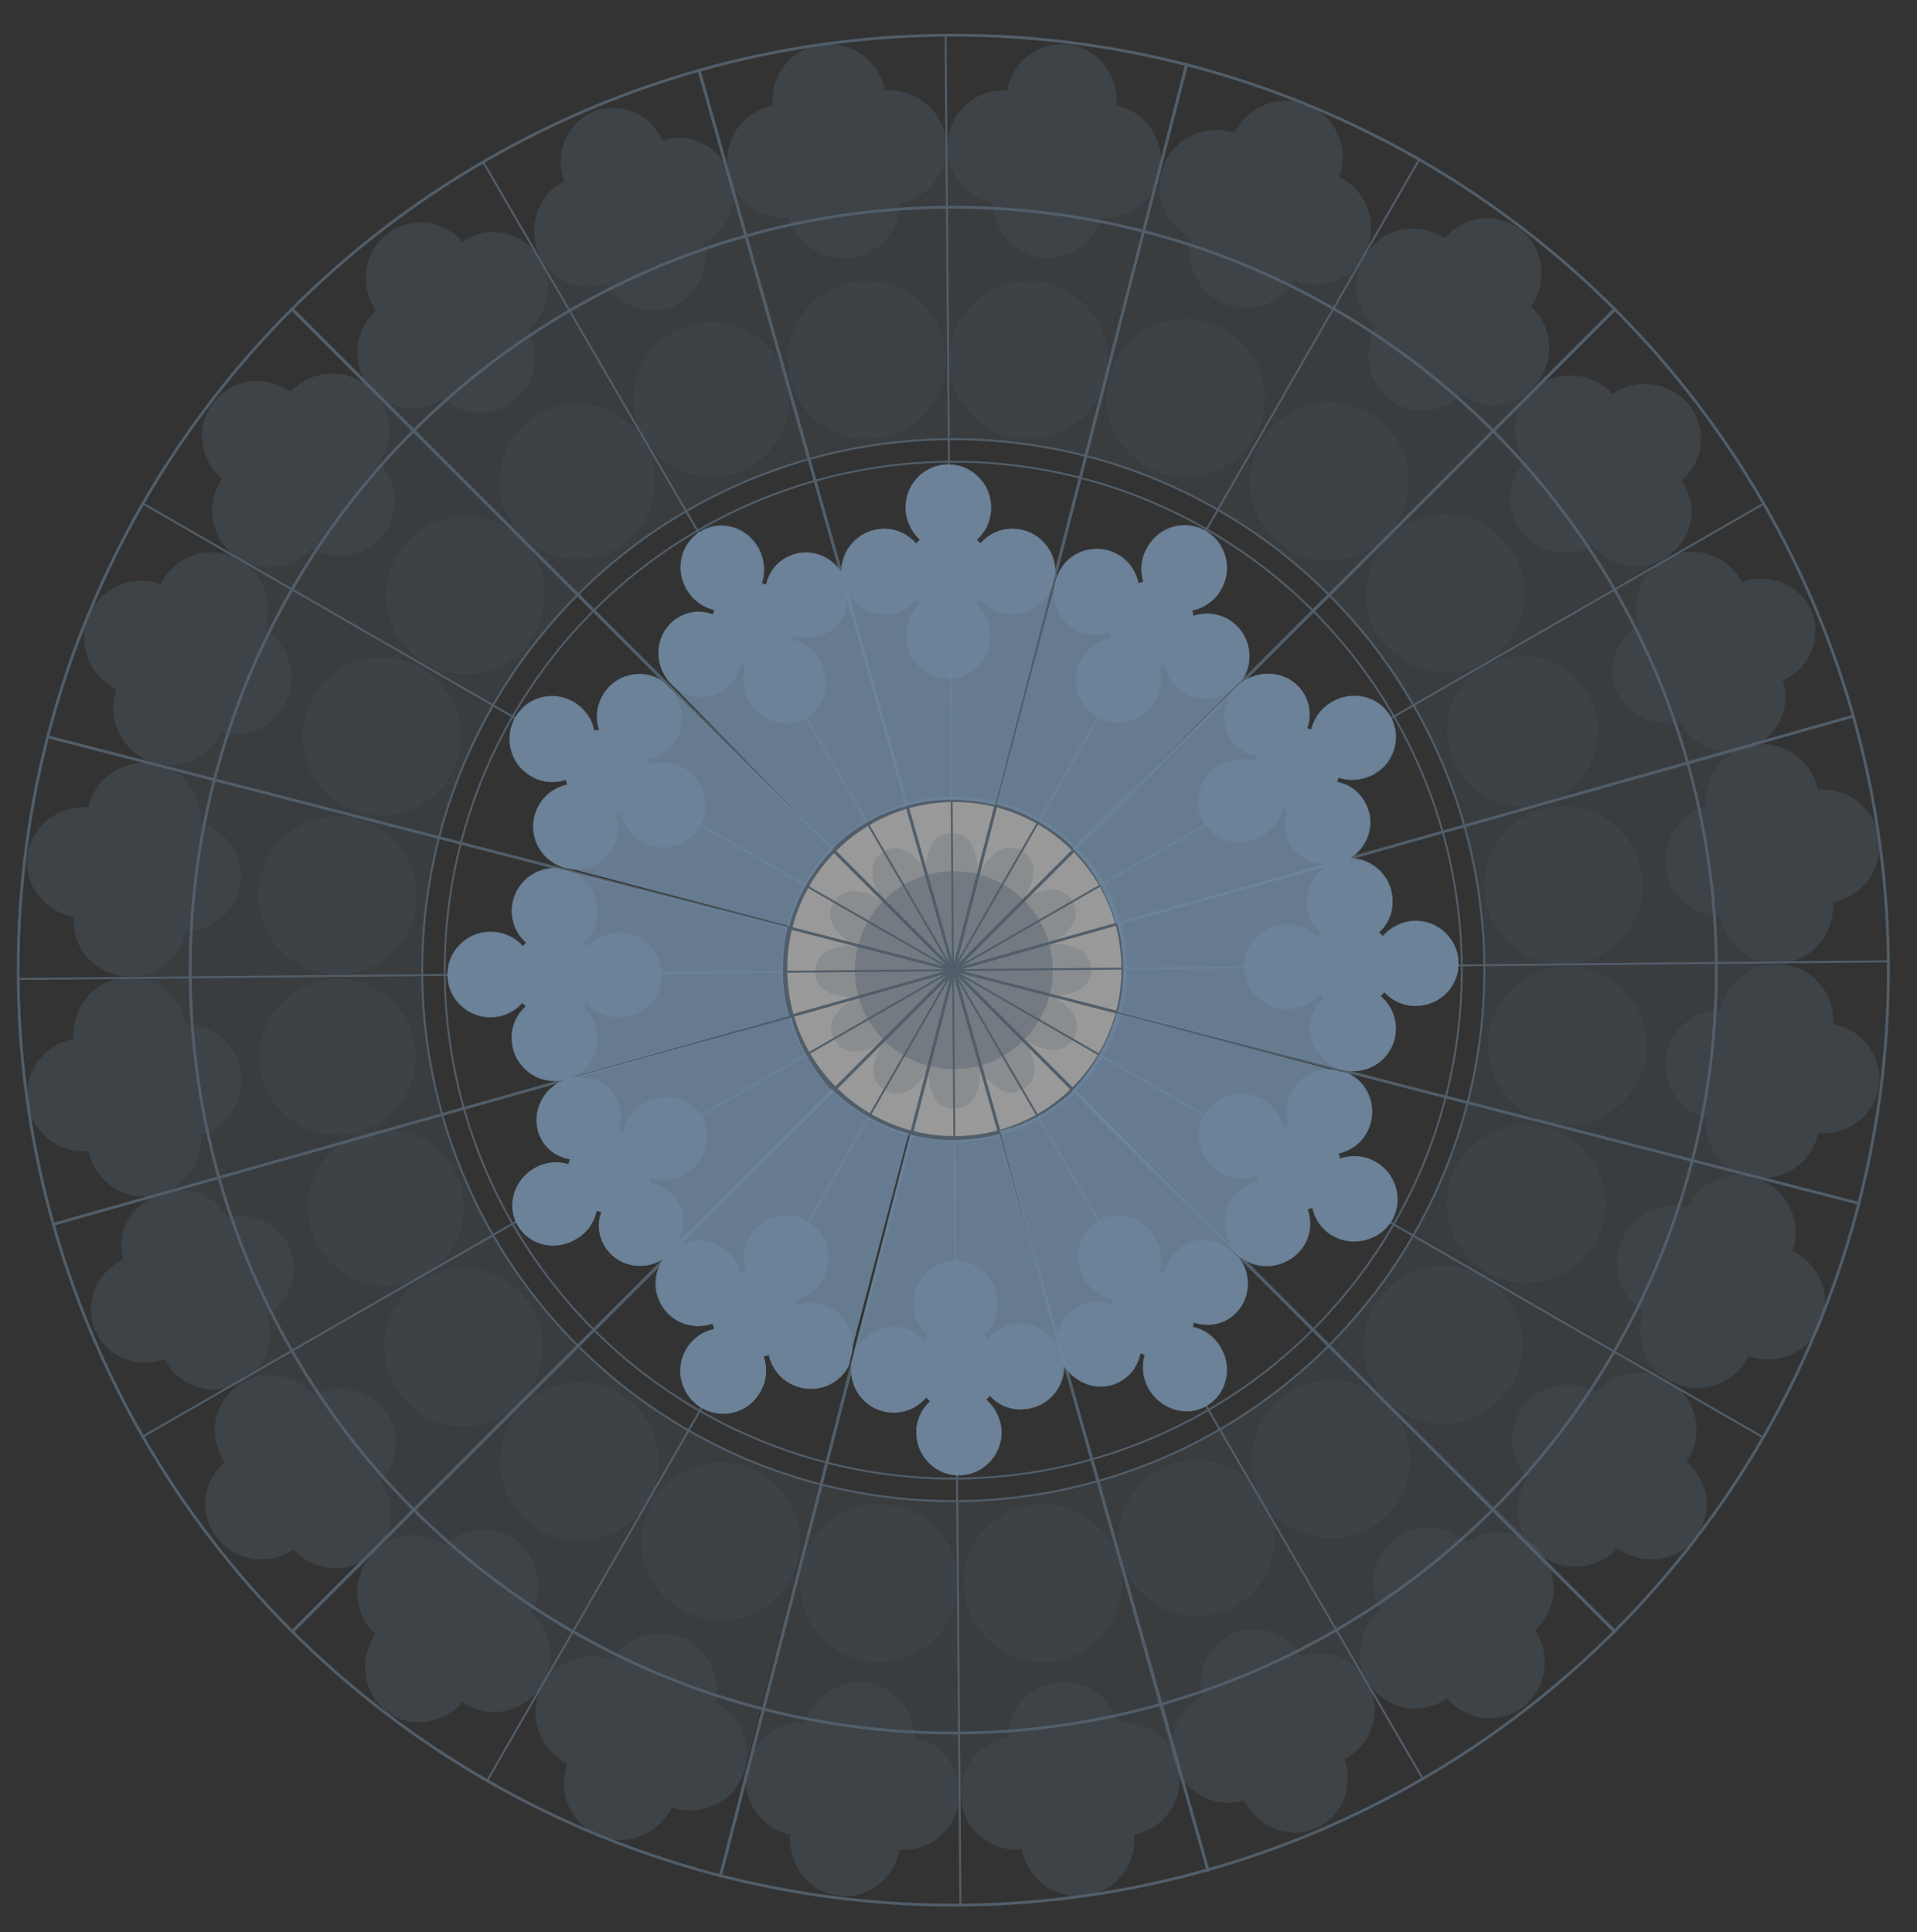 <?xml version="1.0" encoding="UTF-8"?> <!-- Generator: Adobe Illustrator 23.0.3, SVG Export Plug-In . SVG Version: 6.00 Build 0) --> <svg xmlns="http://www.w3.org/2000/svg" xmlns:xlink="http://www.w3.org/1999/xlink" id="Слой_1" x="0px" y="0px" viewBox="0 0 348.7 351.5" style="enable-background:new 0 0 348.7 351.5;" xml:space="preserve"><rect x="0" y="0" width="348.7" height="351.5" fill="#333333" stroke="none"/> <style type="text/css"> .st0{fill:#151922;} .st1{opacity:0.1;} .st2{fill:#408AC6;} .st3{fill:#8C5E40;} .st4{fill:#708AA2;} .st5{fill:#526F8B;} .st6{fill:#E2E0DC;} .st7{fill:#A39059;} .st8{fill:none;stroke:#945FDD;stroke-width:1.002;stroke-miterlimit:10;} .st9{fill:#F8D030;stroke:#FFFFFF;stroke-width:4.427;stroke-miterlimit:10;} .st10{fill:#E30212;stroke:#FFFFFF;stroke-width:4.427;stroke-miterlimit:10;} .st11{fill:#20AF1C;stroke:#FFFFFF;stroke-width:4.427;stroke-miterlimit:10;} .st12{fill:url(#SVGID_1_);stroke:#FFFFFF;stroke-width:4.427;stroke-miterlimit:10;} .st13{fill:#4715CF;stroke:#FFFFFF;stroke-width:4.427;stroke-miterlimit:10;} .st14{fill:url(#SVGID_2_);stroke:#FFFFFF;stroke-width:4.427;stroke-miterlimit:10;} .st15{fill:#546F8C;} .st16{fill:#FFFFFF;} .st17{fill:none;stroke:#E2E0DC;stroke-width:0.811;stroke-miterlimit:10;} .st18{fill:none;stroke:#408AC6;stroke-width:0.811;stroke-miterlimit:10;} .st19{opacity:0.32;fill:#2F6482;} .st20{fill:none;stroke:#346F89;stroke-width:0.811;stroke-miterlimit:10;} .st21{opacity:0.74;fill:#408AC6;} .st22{opacity:0.67;fill:#408AC6;} .st23{fill:none;stroke:#A39059;stroke-width:3;stroke-linecap:round;stroke-linejoin:round;stroke-miterlimit:10;} .st24{fill:#A39059;stroke:#A39059;stroke-width:3;stroke-linecap:round;stroke-linejoin:round;stroke-miterlimit:10;} .st25{fill:none;stroke:#945FDD;stroke-width:1.002;stroke-miterlimit:10;} .st26{fill:none;stroke:#945FDD;stroke-width:1.022;stroke-miterlimit:10;} .st27{fill:#F5BBFF;} .st28{fill:#CDA1D6;} .st29{fill:#FFFFFF;stroke:#000000;stroke-miterlimit:10;} .st30{fill:#FFFFFF;stroke:#7D4FC6;stroke-miterlimit:10;} .st31{fill:none;stroke:#945FDD;stroke-width:2;stroke-miterlimit:10;} .st32{fill:#FFFFFF;stroke:#7D4FC6;stroke-width:1.944;stroke-miterlimit:10;} .st33{fill:none;stroke:#000000;stroke-linecap:round;stroke-linejoin:round;stroke-miterlimit:10;} .st34{fill:none;stroke:#E2E0DC;stroke-width:0.691;stroke-miterlimit:10;} .st35{fill:none;stroke:#408AC6;stroke-width:0.691;stroke-miterlimit:10;} .st36{fill:none;stroke:#346F89;stroke-width:0.691;stroke-miterlimit:10;} .st37{fill:none;stroke:#000000;stroke-width:0.853;stroke-linecap:round;stroke-linejoin:round;stroke-miterlimit:10;} .st38{opacity:0.32;fill:none;stroke:#2F6482;stroke-miterlimit:10;} .st39{fill:none;stroke:#708AA2;stroke-width:0.828;stroke-linecap:round;stroke-linejoin:round;stroke-miterlimit:10;} .st40{opacity:0.32;fill:none;stroke:#2F6482;stroke-width:0.828;stroke-linecap:round;stroke-linejoin:round;stroke-miterlimit:10;} .st41{fill:none;stroke:#000000;stroke-width:1.014;stroke-linecap:round;stroke-linejoin:round;stroke-miterlimit:10;} .st42{opacity:0.7;fill:#708AA2;} .st43{opacity:0.7;fill:#8C5E40;} .st44{opacity:0.7;fill:#A39059;} .st45{opacity:0.7;fill:#31434F;} .st46{opacity:0.7;fill:#408AC6;} .st47{fill:none;stroke:#708AA2;stroke-width:0.5;stroke-linecap:round;stroke-linejoin:round;stroke-miterlimit:10;} .st48{fill:none;stroke:#000000;stroke-miterlimit:10;} .st49{fill:none;stroke:#9F9F9F;stroke-width:2;stroke-linecap:round;stroke-miterlimit:10;} .st50{fill:none;stroke:#404040;stroke-width:2;stroke-linecap:round;stroke-miterlimit:10;} .st51{fill:none;stroke:#808080;stroke-width:2;stroke-linecap:round;stroke-miterlimit:10;} .st52{fill:none;stroke:#DFDFDF;stroke-width:2;stroke-linecap:round;stroke-miterlimit:10;} .st53{fill:none;stroke:#000000;stroke-width:2;stroke-linecap:round;stroke-miterlimit:10;} .st54{fill:#9F9F9F;stroke:#000000;stroke-width:0.5;stroke-miterlimit:10;} .st55{fill:#404040;stroke:#000000;stroke-width:0.5;stroke-miterlimit:10;} .st56{fill:#808080;stroke:#000000;stroke-width:0.5;stroke-miterlimit:10;} .st57{fill:#DFDFDF;stroke:#000000;stroke-width:0.5;stroke-miterlimit:10;} .st58{stroke:#000000;stroke-width:0.5;stroke-miterlimit:10;} .st59{fill:none;stroke:#708AA2;stroke-width:0.603;stroke-linecap:round;stroke-linejoin:round;stroke-miterlimit:10;} .st60{fill:none;stroke:#7D4FC6;stroke-width:2.354;stroke-miterlimit:10;} .st61{fill:none;stroke:#7D4FC6;stroke-width:0.297;stroke-miterlimit:10;} .st62{opacity:0.35;fill:#7D4FC6;} .st63{opacity:0.29;fill:#7D4FC6;} .st64{fill:none;stroke:#7D4FC6;stroke-width:0.196;stroke-miterlimit:10;} .st65{fill:none;stroke:#7D4FC6;stroke-width:0.198;stroke-miterlimit:10;} .st66{fill:none;stroke:#7D4FC6;stroke-width:0.194;stroke-miterlimit:10;} .st67{fill:none;stroke:#7D4FC6;stroke-width:0.583;stroke-miterlimit:10;} .st68{fill:#FFFFFF;stroke:#7D4FC6;stroke-width:0.583;stroke-miterlimit:10;} .st69{fill-rule:evenodd;clip-rule:evenodd;fill:#FFFFFF;} .st70{clip-path:url(#SVGID_26_);fill:none;stroke:#D9D9D9;stroke-width:0.77;stroke-linejoin:round;stroke-miterlimit:10;} .st71{clip-path:url(#SVGID_28_);fill:none;stroke:#5B9BD5;stroke-width:2.307;stroke-linecap:round;stroke-linejoin:round;stroke-miterlimit:10;} .st72{clip-path:url(#SVGID_30_);fill:none;stroke:#ED7D31;stroke-width:2.307;stroke-linecap:round;stroke-linejoin:round;stroke-miterlimit:10;} .st73{clip-path:url(#SVGID_32_);fill:none;stroke:#A5A5A5;stroke-width:2.307;stroke-linecap:round;stroke-linejoin:round;stroke-miterlimit:10;} .st74{clip-path:url(#SVGID_34_);} .st75{clip-path:url(#SVGID_38_);} .st76{clip-path:url(#SVGID_42_);} .st77{clip-path:url(#SVGID_46_);} .st78{clip-path:url(#SVGID_50_);} .st79{clip-path:url(#SVGID_54_);} .st80{clip-path:url(#SVGID_58_);} .st81{clip-path:url(#SVGID_62_);} .st82{clip-path:url(#SVGID_66_);} .st83{clip-path:url(#SVGID_70_);} .st84{clip-path:url(#SVGID_74_);} .st85{clip-path:url(#SVGID_78_);} .st86{clip-path:url(#SVGID_82_);} .st87{clip-path:url(#SVGID_86_);fill:none;stroke:#5B9BD5;stroke-width:2.307;stroke-linecap:round;stroke-linejoin:round;stroke-miterlimit:10;} .st88{clip-path:url(#SVGID_88_);} .st89{clip-path:url(#SVGID_92_);fill:none;stroke:#ED7D31;stroke-width:2.307;stroke-linecap:round;stroke-linejoin:round;stroke-miterlimit:10;} .st90{clip-path:url(#SVGID_94_);} .st91{clip-path:url(#SVGID_98_);fill:none;stroke:#A5A5A5;stroke-width:2.307;stroke-linecap:round;stroke-linejoin:round;stroke-miterlimit:10;} .st92{clip-path:url(#SVGID_100_);} .st93{clip-path:url(#SVGID_104_);fill:none;stroke:#D9D9D9;stroke-width:0.77;stroke-linejoin:round;stroke-miterlimit:10;} .st94{opacity:0.42;} .st95{opacity:0.21;fill:#708AA2;} .st96{opacity:0.21;} .st97{opacity:0.35;fill:#708AA2;} .st98{opacity:0.29;fill:#708AA2;} .st99{opacity:0.21;fill:#708AA2;stroke:#7D4FC6;stroke-width:0.163;stroke-miterlimit:10;} .st100{opacity:0.21;fill:#708AA2;stroke:#7D4FC6;stroke-width:0.165;stroke-miterlimit:10;} .st101{opacity:0.21;fill:none;stroke:#708AA2;stroke-width:0.165;stroke-miterlimit:10;} .st102{opacity:0.21;fill:none;stroke:#708AA2;stroke-width:0.247;stroke-miterlimit:10;} .st103{fill:none;stroke:#526F8B;stroke-width:0.484;stroke-miterlimit:10;} .st104{fill:none;stroke:#708AA2;stroke-width:0.161;stroke-miterlimit:10;} .st105{opacity:0.21;fill:#FFFFFF;stroke:#708AA2;stroke-width:0.484;stroke-miterlimit:10;} .st106{opacity:0.54;} .st107{opacity:0.17;fill:#708AA2;} .st108{opacity:0.23;fill:#708AA2;} .st109{opacity:0.8;} .st110{opacity:0.35;} .st111{opacity:0.21;fill:#7D4FC6;} .st112{fill:#7D4FC6;} .st113{opacity:0.17;fill:#7D4FC6;} .st114{opacity:0.23;fill:#7D4FC6;} .st115{opacity:0.21;fill:#708AA2;stroke:#7D4FC6;stroke-width:7.381690e-02;stroke-miterlimit:10;} .st116{opacity:0.21;fill:#708AA2;stroke:#7D4FC6;stroke-width:7.460278e-02;stroke-miterlimit:10;} .st117{opacity:0.21;fill:none;stroke:#708AA2;stroke-width:7.460278e-02;stroke-miterlimit:10;} .st118{opacity:0.21;fill:none;stroke:#708AA2;stroke-width:0.112;stroke-miterlimit:10;} .st119{fill:none;stroke:#526F8B;stroke-width:0.22;stroke-miterlimit:10;} .st120{fill:none;stroke:#708AA2;stroke-width:7.314325e-02;stroke-miterlimit:10;} .st121{opacity:0.21;fill:#FFFFFF;stroke:#708AA2;stroke-width:0.22;stroke-miterlimit:10;} .st122{opacity:0.21;fill:#A39059;} .st123{opacity:0.35;fill:#A39059;} .st124{opacity:0.29;fill:#A39059;} .st125{opacity:0.21;fill:#A39059;stroke:#7D4FC6;stroke-width:7.381690e-02;stroke-miterlimit:10;} .st126{opacity:0.21;fill:#A39059;stroke:#7D4FC6;stroke-width:7.460278e-02;stroke-miterlimit:10;} .st127{opacity:0.21;fill:#A39059;stroke:#708AA2;stroke-width:7.460278e-02;stroke-miterlimit:10;} .st128{opacity:0.21;fill:#A39059;stroke:#708AA2;stroke-width:0.112;stroke-miterlimit:10;} .st129{fill:#A39059;stroke:#526F8B;stroke-width:0.22;stroke-miterlimit:10;} .st130{fill:#A39059;stroke:#708AA2;stroke-width:7.314325e-02;stroke-miterlimit:10;} .st131{opacity:0.21;fill:#A39059;stroke:#708AA2;stroke-width:0.22;stroke-miterlimit:10;} .st132{opacity:0.23;fill:#A39059;} .st133{opacity:0.21;fill:#A39059;stroke:#7D4FC6;stroke-width:0.435;stroke-miterlimit:10;} .st134{opacity:0.21;fill:#A39059;stroke:#7D4FC6;stroke-width:0.439;stroke-miterlimit:10;} .st135{opacity:0.21;fill:#A39059;stroke:#708AA2;stroke-width:0.439;stroke-miterlimit:10;} .st136{opacity:0.21;fill:#A39059;stroke:#708AA2;stroke-width:0.659;stroke-miterlimit:10;} .st137{fill:#A39059;stroke:#526F8B;stroke-width:1.293;stroke-miterlimit:10;} .st138{fill:#A39059;stroke:#708AA2;stroke-width:0.431;stroke-miterlimit:10;} .st139{opacity:0.21;fill:#A39059;stroke:#708AA2;stroke-width:1.293;stroke-miterlimit:10;} .st140{opacity:0.11;fill:#708AA2;} .st141{opacity:0.42;fill:#708AA2;} .st142{opacity:0.8;fill:#708AA2;} .st143{opacity:0.11;fill:#A39059;} .st144{opacity:0.42;fill:#A39059;} .st145{opacity:0.8;fill:#A39059;} .st146{opacity:0.21;fill:#708AA2;stroke:#7D4FC6;stroke-width:9.034923e-02;stroke-miterlimit:10;} .st147{opacity:0.21;fill:#708AA2;stroke:#7D4FC6;stroke-width:9.131112e-02;stroke-miterlimit:10;} .st148{opacity:0.21;fill:none;stroke:#708AA2;stroke-width:9.131112e-02;stroke-miterlimit:10;} .st149{opacity:0.21;fill:none;stroke:#708AA2;stroke-width:0.137;stroke-miterlimit:10;} .st150{fill:none;stroke:#526F8B;stroke-width:0.269;stroke-miterlimit:10;} .st151{fill:none;stroke:#708AA2;stroke-width:8.952472e-02;stroke-miterlimit:10;} .st152{opacity:0.21;fill:#FFFFFF;stroke:#708AA2;stroke-width:0.269;stroke-miterlimit:10;} .st153{fill:#1F6DB5;} .st154{fill:none;stroke:#000000;stroke-width:0.3;stroke-linecap:round;stroke-linejoin:round;stroke-miterlimit:10;} .st155{fill:#A39059;stroke:#000000;stroke-width:0.3;stroke-linecap:round;stroke-linejoin:round;stroke-miterlimit:10;} .st156{fill:none;stroke:#708AA2;stroke-width:0.4;stroke-linecap:round;stroke-linejoin:round;stroke-miterlimit:10;} .st157{opacity:0.21;fill:#708AA2;stroke:#7D4FC6;stroke-width:4.801436e-02;stroke-miterlimit:10;} .st158{opacity:0.21;fill:#708AA2;stroke:#7D4FC6;stroke-width:4.852553e-02;stroke-miterlimit:10;} .st159{opacity:0.21;fill:none;stroke:#708AA2;stroke-width:4.852553e-02;stroke-miterlimit:10;} .st160{opacity:0.21;fill:none;stroke:#708AA2;stroke-width:7.281447e-02;stroke-miterlimit:10;} .st161{fill:none;stroke:#526F8B;stroke-width:0.143;stroke-miterlimit:10;} .st162{fill:none;stroke:#708AA2;stroke-width:4.757619e-02;stroke-miterlimit:10;} .st163{opacity:0.21;fill:#FFFFFF;stroke:#708AA2;stroke-width:0.143;stroke-miterlimit:10;} .st164{opacity:0.21;fill:#7D00C6;} .st165{opacity:0.29;fill:#7D00C6;} .st166{fill:#7D00C6;} .st167{opacity:0.35;fill:#7D00C6;} .st168{opacity:0.17;fill:#7D00C6;} .st169{opacity:0.23;fill:#7D00C6;} .st170{fill:url(#SVGID_105_);} .st171{fill:url(#SVGID_106_);} .st172{fill:url(#SVGID_107_);} .st173{fill:url(#SVGID_108_);} .st174{fill:url(#SVGID_109_);} .st175{fill:url(#SVGID_110_);} .st176{fill:url(#SVGID_111_);} .st177{opacity:0.21;fill:#708AA2;stroke:#7D4FC6;stroke-width:0.362;stroke-miterlimit:10;} .st178{opacity:0.21;fill:#708AA2;stroke:#7D4FC6;stroke-width:0.366;stroke-miterlimit:10;} .st179{opacity:0.21;fill:none;stroke:#708AA2;stroke-width:0.366;stroke-miterlimit:10;} .st180{opacity:0.21;fill:none;stroke:#708AA2;stroke-width:0.55;stroke-miterlimit:10;} .st181{fill:none;stroke:#526F8B;stroke-width:1.078;stroke-miterlimit:10;} .st182{fill:none;stroke:#708AA2;stroke-width:0.359;stroke-miterlimit:10;} .st183{opacity:0.21;fill:#FFFFFF;stroke:#708AA2;stroke-width:1.078;stroke-miterlimit:10;} .st184{opacity:0.21;fill:#708AA2;stroke:#7D4FC6;stroke-width:0.117;stroke-miterlimit:10;} .st185{opacity:0.21;fill:#708AA2;stroke:#7D4FC6;stroke-width:0.118;stroke-miterlimit:10;} .st186{opacity:0.21;fill:none;stroke:#708AA2;stroke-width:0.118;stroke-miterlimit:10;} .st187{opacity:0.21;fill:none;stroke:#708AA2;stroke-width:0.178;stroke-miterlimit:10;} .st188{fill:none;stroke:#526F8B;stroke-width:0.349;stroke-miterlimit:10;} .st189{fill:none;stroke:#708AA2;stroke-width:0.116;stroke-miterlimit:10;} .st190{opacity:0.21;fill:#FFFFFF;stroke:#708AA2;stroke-width:0.349;stroke-miterlimit:10;} .st191{fill:url(#SVGID_112_);} .st192{fill:url(#SVGID_113_);} .st193{fill:url(#SVGID_114_);} .st194{fill:#181D25;} .st195{fill:none;stroke:#708AA2;stroke-miterlimit:10;} .st196{opacity:0.71;} .st197{fill:#FFFFFF;stroke:#708AA2;stroke-width:0.843;stroke-miterlimit:10;} .st198{fill:none;stroke:#708AA2;stroke-width:0.287;stroke-miterlimit:10;} .st199{fill:none;stroke:#708AA2;stroke-width:0.43;stroke-miterlimit:10;} .st200{fill:none;stroke:#708AA2;stroke-width:0.43;stroke-miterlimit:10;} .st201{fill:none;stroke:#708AA2;stroke-width:0.299;stroke-miterlimit:10;} .st202{fill:none;stroke:#708AA2;stroke-width:0.502;stroke-miterlimit:10;} .st203{opacity:0.87;} .st204{opacity:0.4;fill:#708AA2;} .st205{fill:#FFFFFF;stroke:#708AA2;stroke-width:0.98;stroke-miterlimit:10;} .st206{fill:none;stroke:#708AA2;stroke-width:0.333;stroke-miterlimit:10;} .st207{fill:none;stroke:#708AA2;stroke-width:0.5;stroke-miterlimit:10;} .st208{fill:none;stroke:#708AA2;stroke-width:0.348;stroke-miterlimit:10;} .st209{fill:none;stroke:#708AA2;stroke-width:0.584;stroke-miterlimit:10;} .st210{fill:#FFFFFF;stroke:#708AA2;stroke-width:0.392;stroke-miterlimit:10;} .st211{fill:none;stroke:#708AA2;stroke-width:0.133;stroke-miterlimit:10;} .st212{fill:none;stroke:#708AA2;stroke-width:0.2;stroke-miterlimit:10;} .st213{fill:none;stroke:#708AA2;stroke-width:0.139;stroke-miterlimit:10;} .st214{fill:none;stroke:#708AA2;stroke-width:0.234;stroke-miterlimit:10;} .st215{fill:#FFFFFF;stroke:#708AA2;stroke-width:0.476;stroke-miterlimit:10;} .st216{fill:none;stroke:#708AA2;stroke-width:0.27;stroke-miterlimit:10;} .st217{opacity:0.36;fill:none;stroke:#708AA2;stroke-width:0.268;stroke-miterlimit:10;} .st218{opacity:0.36;fill:none;stroke:#708AA2;stroke-width:0.285;stroke-miterlimit:10;} .st219{fill:none;stroke:#708AA2;stroke-width:0.282;stroke-miterlimit:10;} .st220{fill:none;stroke:#708AA2;stroke-width:0.337;stroke-miterlimit:10;} .st221{fill:none;stroke:#708AA2;stroke-width:0.243;stroke-miterlimit:10;} .st222{fill:none;stroke:#708AA2;stroke-width:0.284;stroke-miterlimit:10;} .st223{opacity:0.19;fill:#708AA2;} .st224{opacity:0.43;} .st225{fill:none;stroke:#708AA2;stroke-width:0.5;stroke-miterlimit:10;} .st226{opacity:0.12;fill:#708AA2;} .st227{opacity:0.31;} .st228{opacity:0.2;fill:#708AA2;} .st229{fill:none;stroke:#000000;stroke-width:0.338;stroke-linecap:round;stroke-linejoin:round;stroke-miterlimit:10;} .st230{fill:#A39059;stroke:#000000;stroke-width:0.338;stroke-linecap:round;stroke-linejoin:round;stroke-miterlimit:10;} .st231{fill:none;stroke:#708AA2;stroke-width:0.451;stroke-linecap:round;stroke-linejoin:round;stroke-miterlimit:10;} .st232{fill:none;stroke:#708AA2;stroke-width:0.509;stroke-linecap:round;stroke-linejoin:round;stroke-miterlimit:10;} .st233{opacity:0.5;} .st234{fill:#FFFFFF;stroke:#708AA2;stroke-width:1.002;stroke-miterlimit:10;} .st235{fill:none;stroke:#708AA2;stroke-width:0.341;stroke-miterlimit:10;} .st236{fill:none;stroke:#708AA2;stroke-width:0.511;stroke-miterlimit:10;} .st237{fill:none;stroke:#708AA2;stroke-width:0.511;stroke-miterlimit:10;} .st238{fill:none;stroke:#708AA2;stroke-width:0.356;stroke-miterlimit:10;} .st239{fill:none;stroke:#708AA2;stroke-width:0.597;stroke-miterlimit:10;} .st240{opacity:0.9;fill:#708AA2;} .st241{opacity:0.69;fill:#708AA2;} .st242{opacity:0.9;} </style> <g> <g class="st233"> <path class="st95" d="M172.1,26.2L172.1,26.2c-0.1-0.3-0.1-0.5-0.1-0.8c-0.7-5.5-5.6-9.3-11.1-8.9c-1-5.4-6-9.1-11.5-8.4 c-5.5,0.7-9.4,5.7-8.9,11.1c-5.3,1.1-8.9,6-8.2,11.5c0.1,0.5,0.2,1,0.4,1.5l0,0l14.5,51.2c0,0,9.4-2.3,13.5-2.8 c4.1-0.5,11.9-0.8,11.9-0.8L172.1,26.2z"></path> <circle class="st234" cx="173.6" cy="176.3" r="30.9"></circle> <ellipse class="st235" cx="173.4" cy="176.5" rx="92.5" ry="92.5"></ellipse> <ellipse class="st236" cx="173.4" cy="176.5" rx="138.8" ry="138.8"></ellipse> <circle class="st237" cx="173.4" cy="176.5" r="170.1"></circle> <ellipse class="st238" cx="173.4" cy="176.5" rx="96.6" ry="96.6"></ellipse> <line class="st236" x1="293.9" y1="56.1" x2="53" y2="297"></line> <line class="st236" x1="293.9" y1="297" x2="53" y2="56.1"></line> <line class="st236" x1="215.9" y1="11.5" x2="131" y2="341.5"></line> <line class="st236" x1="127.1" y1="12.6" x2="219.8" y2="340.5"></line> <line class="st236" x1="293.9" y1="56.1" x2="53" y2="297"></line> <line class="st236" x1="293.9" y1="297" x2="53" y2="56.1"></line> <line class="st236" x1="215.9" y1="11.5" x2="131" y2="341.5"></line> <line class="st236" x1="127.1" y1="12.6" x2="219.8" y2="340.5"></line> <line class="st236" x1="293.9" y1="297" x2="53" y2="56.1"></line> <line class="st236" x1="53" y1="297" x2="293.9" y2="56.1"></line> <line class="st236" x1="338.4" y1="219" x2="8.5" y2="134"></line> <line class="st236" x1="337.4" y1="130.2" x2="9.5" y2="222.8"></line> <g> <path class="st95" d="M192,104c0-4.3-3.5-7.8-7.8-7.8c-2.3,0-4.4,1-5.8,2.7c-0.2-0.2-0.5-0.5-0.7-0.7c1.6-1.4,2.6-3.5,2.6-5.9 c0-4.3-3.5-7.8-7.8-7.8c-4.3,0-7.8,3.5-7.8,7.8c0,2.3,1,4.4,2.6,5.9c-0.2,0.2-0.5,0.5-0.7,0.7c-1.4-1.6-3.5-2.7-5.8-2.7 c-4.3,0-7.8,3.5-7.8,7.8c0,0.4,0.1,0.7,0.1,1.1l-0.1,0l11.8,41.6c0,0,3.1-1.2,8.2-1.2c5,0,8,1,8,1l10.1-39.1 c0.2-0.5,0.2-0.9,0.4-1.4C191.8,105.2,192,104.6,192,104z"></path> <path class="st95" d="M193.6,248.4c0.1,4.3-3.3,7.9-7.6,8c-2.3,0.1-4.4-0.9-5.9-2.5c-0.2,0.3-0.4,0.5-0.7,0.7 c1.6,1.4,2.7,3.5,2.8,5.8c0.1,4.3-3.3,7.9-7.6,8c-4.3,0.1-7.8-3.3-7.9-7.6c-0.1-2.3,0.9-4.4,2.5-5.9c-0.3-0.2-0.5-0.4-0.7-0.7 c-1.4,1.7-3.4,2.7-5.8,2.8c-4.3,0.1-7.8-3.3-7.9-7.6c0-0.4,0-0.7,0.1-1.1l-0.1,0l10.8-41.9c0,0,3.2,1.1,8.2,1c5-0.1,8-1.1,8-1.1 l10.9,38.9c0.2,0.4,0.3,0.9,0.4,1.4C193.3,247.1,193.6,247.7,193.6,248.4z"></path> <path class="st95" d="M226.2,123.4c2.2-3.7,1-8.5-2.7-10.7c-2-1.2-4.3-1.3-6.4-0.7c-0.1-0.3-0.1-0.6-0.2-1 c2.1-0.4,4.1-1.7,5.2-3.7c2.2-3.7,1-8.5-2.7-10.7c-3.7-2.2-8.5-0.9-10.6,2.8c-1.2,2-1.4,4.3-0.7,6.4c-0.3,0.1-0.6,0.1-1,0.3 c-0.4-2.1-1.7-4.1-3.7-5.2c-3.7-2.2-8.5-0.9-10.6,2.8c-0.2,0.3-0.3,0.6-0.4,1l-0.1-0.1l-11,41.8c0,0,3.3,0.6,7.6,3.1 c4.4,2.5,6.4,4.9,6.4,4.9l28.5-28.6c0.4-0.3,0.7-0.7,1-1.1C225.3,124.4,225.8,124,226.2,123.4z"></path> <path class="st95" d="M154.3,248.7c-2.1,3.8-6.8,5.1-10.6,3c-2-1.1-3.3-3-3.8-5.2c-0.3,0.1-0.6,0.2-1,0.3c0.7,2,0.6,4.4-0.6,6.4 c-2.1,3.8-6.8,5.1-10.6,3c-3.7-2.1-5.1-6.8-3-10.6c1.1-2,3.1-3.4,5.2-3.8c-0.1-0.3-0.2-0.6-0.3-1c-2,0.7-4.3,0.6-6.4-0.5 c-3.7-2.1-5.1-6.8-3-10.6c0.2-0.3,0.4-0.6,0.6-0.9l-0.1-0.1l30.6-30.6c0,0,2.2,2.5,6.5,5c4.4,2.5,7.5,3.1,7.5,3.1l-10.3,39.1 c0,0.5-0.2,0.9-0.4,1.4C154.7,247.5,154.6,248.1,154.3,248.7z"></path> <path class="st95" d="M153.4,104.6c-2.1-3.8-6.7-5.2-10.3-3.2c-2,1.1-3.2,3-3.6,5c-0.3-0.1-0.6-0.2-0.9-0.3 c0.7-2,0.5-4.3-0.6-6.4c-2.1-3.8-6.7-5.2-10.3-3.2c-3.6,2-4.9,6.7-2.8,10.5c1.1,2,3,3.4,5.1,3.9c-0.1,0.3-0.2,0.6-0.2,0.9 c-2-0.8-4.2-0.7-6.2,0.4c-3.6,2-4.9,6.7-2.8,10.5c0.2,0.3,0.4,0.6,0.6,0.9l-0.1,0l30.1,30.9c0,0,2.1-2.5,6.3-4.9 c4.2-2.4,7.2-2.9,7.2-2.9l-10.5-38.9c0-0.5-0.3-0.9-0.4-1.4C153.8,105.8,153.7,105.2,153.4,104.6z"></path> <path class="st95" d="M225.9,229.5c2.2,3.7,1,8.4-2.5,10.5c-1.9,1.1-4.2,1.2-6.2,0.5c-0.1,0.3-0.1,0.6-0.2,0.9 c2.1,0.4,4,1.8,5.1,3.8c2.2,3.7,1,8.4-2.5,10.5c-3.6,2.1-8.2,0.8-10.4-3c-1.2-2-1.4-4.3-0.8-6.3c-0.3-0.1-0.6-0.2-0.9-0.3 c-0.4,2.1-1.6,4-3.5,5.1c-3.6,2.1-8.2,0.8-10.4-3c-0.2-0.3-0.3-0.6-0.4-1l-0.1,0.1l-11.2-41.6c0,0,3.2-0.5,7.4-2.9 c4.2-2.4,6.2-4.7,6.2-4.7l28.1,28.9c0.4,0.3,0.7,0.7,1,1.1C225.1,228.6,225.6,229,225.9,229.5z"></path> <path class="st95" d="M120.3,123.7c-3.7-2.2-8.5-1-10.6,2.7c-1.2,2-1.3,4.3-0.6,6.3c-0.3,0.1-0.6,0.1-1,0.2 c-0.4-2.1-1.7-4-3.7-5.2c-3.7-2.2-8.5-1-10.6,2.7c-2.2,3.7-0.9,8.4,2.8,10.6c2,1.2,4.3,1.4,6.4,0.7c0.1,0.3,0.1,0.6,0.3,1 c-2.1,0.4-4.1,1.7-5.2,3.7c-2.2,3.7-0.9,8.4,2.8,10.6c0.3,0.2,0.6,0.3,1,0.4l-0.1,0.1l41.8,11c0,0,0.6-3.3,3.1-7.6 c2.5-4.3,4.9-6.4,4.9-6.4L122.7,126c-0.3-0.4-0.7-0.7-1.1-1C121.3,124.6,120.8,124.1,120.3,123.7z"></path> <path class="st95" d="M245.6,195.4c3.8,2.1,5.1,6.8,3,10.6c-1.1,2-3,3.3-5.2,3.8c0.1,0.3,0.2,0.6,0.3,1c2-0.7,4.4-0.6,6.4,0.5 c3.8,2.1,5.1,6.8,3,10.6c-2.1,3.7-6.8,5.1-10.6,3c-2-1.1-3.4-3-3.8-5.2c-0.3,0.1-0.6,0.2-1,0.3c0.7,2,0.6,4.3-0.5,6.4 c-2.1,3.7-6.8,5.1-10.6,3c-0.3-0.2-0.6-0.4-0.9-0.6l-0.1,0.1l-30.6-30.5c0,0,2.5-2.2,5-6.6c2.5-4.4,3.1-7.5,3.1-7.5l39.1,10.3 c0.5,0,0.9,0.2,1.4,0.4C244.4,195,245.1,195.1,245.6,195.4z"></path> <path class="st95" d="M100.9,157.9c-4.3,0-7.8,3.5-7.8,7.7c0,2.3,1,4.4,2.7,5.8c-0.2,0.2-0.5,0.4-0.7,0.7 c-1.4-1.6-3.5-2.6-5.9-2.6c-4.3,0-7.8,3.5-7.8,7.7c0,4.3,3.5,7.7,7.8,7.7c2.3,0,4.4-1,5.8-2.6c0.2,0.2,0.5,0.5,0.7,0.7 c-1.6,1.4-2.7,3.5-2.6,5.8c0,4.3,3.5,7.7,7.8,7.7c0.4,0,0.7-0.1,1.1-0.1l0,0.1l41.6-11.7c0,0-1.2-3.1-1.2-8.1c0-5,0.9-8,0.9-8 l-39.1-10c-0.5-0.2-0.9-0.2-1.4-0.4C102.1,158.2,101.5,157.9,100.9,157.9z"></path> <path class="st95" d="M245.3,156.1c4.3-0.1,7.9,3.3,8,7.6c0.1,2.3-0.9,4.4-2.5,5.9c0.3,0.2,0.5,0.4,0.7,0.7 c1.4-1.6,3.5-2.7,5.8-2.8c4.3-0.1,7.9,3.3,8,7.6c0.1,4.3-3.3,7.8-7.6,7.9c-2.3,0.1-4.4-0.9-5.9-2.5c-0.2,0.3-0.4,0.5-0.7,0.7 c1.7,1.4,2.7,3.4,2.8,5.8c0.1,4.3-3.3,7.8-7.6,7.9c-0.4,0-0.7,0-1.1-0.1l0,0.1l-41.9-10.8c0,0,1.1-3.2,1-8.2c-0.1-5-1.1-8-1.1-8 l38.9-11c0.4-0.2,0.9-0.3,1.4-0.4C244,156.4,244.6,156.2,245.3,156.1z"></path> <path class="st95" d="M245.2,156.4c3.8-2.1,5.2-6.8,3.1-10.4c-1.1-2-3-3.2-5.1-3.6c0.1-0.3,0.2-0.6,0.3-0.9 c2,0.7,4.3,0.5,6.4-0.6c3.8-2.1,5.1-6.8,3.1-10.4c-2-3.6-6.7-4.9-10.5-2.8c-2,1.1-3.4,3-3.8,5.1c-0.3-0.1-0.6-0.2-0.9-0.2 c0.7-2,0.6-4.3-0.5-6.2c-2-3.6-6.7-4.9-10.5-2.8c-0.3,0.2-0.6,0.4-0.9,0.6l-0.1-0.1l-30.7,30.3c0,0,2.5,2.1,4.9,6.4 c2.4,4.3,3,7.3,3,7.3l38.9-10.6c0.5,0,0.9-0.3,1.4-0.4C244,156.8,244.6,156.7,245.2,156.4z"></path> <path class="st95" d="M120.5,229.2c-3.7,2.2-8.4,1.1-10.5-2.5c-1.1-1.9-1.3-4.2-0.6-6.2c-0.3-0.1-0.6-0.1-0.9-0.2 c-0.4,2.1-1.7,4-3.8,5.2c-3.7,2.2-8.4,1.1-10.5-2.5c-2.1-3.5-0.8-8.2,2.9-10.4c2-1.2,4.3-1.4,6.3-0.8c0.1-0.3,0.2-0.6,0.3-0.9 c-2.1-0.4-4-1.5-5.1-3.5c-2.1-3.5-0.8-8.2,2.9-10.4c0.3-0.2,0.6-0.3,1-0.4l-0.1-0.1l41.6-11.4c0,0,0.5,3.2,3,7.4 c2.4,4.2,4.7,6.2,4.7,6.2L123,226.9c-0.3,0.4-0.7,0.7-1.1,1C121.5,228.4,121.1,228.9,120.5,229.2z"></path> <g> <path class="st95" d="M184.1,96.2c-2.3,0-4.4,1-5.8,2.7c-0.2-0.2-0.4-0.5-0.7-0.7c1.6-1.4,2.6-3.5,2.6-5.9 c0-4.3-3.5-7.8-7.7-7.8c-4.3,0-7.7,3.5-7.7,7.8c0,2.3,1,4.4,2.6,5.9c-0.2,0.2-0.5,0.5-0.7,0.7c-1.4-1.6-3.5-2.7-5.8-2.7 c-4.3,0-7.7,3.5-7.7,7.8s3.5,7.8,7.7,7.8c2.3,0,4.4-1,5.8-2.7c0.2,0.2,0.4,0.5,0.7,0.7c-1.6,1.4-2.6,3.5-2.6,5.9 c0,4.3,3.5,7.8,7.7,7.8c4.3,0,7.7-3.5,7.7-7.8c0-2.3-1-4.4-2.6-5.9c0.2-0.2,0.5-0.5,0.7-0.7c1.4,1.6,3.5,2.7,5.8,2.7 c3.6,0,6.7-2.6,7.5-6c0.1-0.6,0.2-1.2,0.2-1.8C191.8,99.7,188.4,96.2,184.1,96.2z"></path> <path class="st95" d="M185.8,256.4c-2.3,0.1-4.4-0.9-5.8-2.5c-0.2,0.3-0.4,0.5-0.7,0.7c1.6,1.4,2.7,3.5,2.8,5.8 c0.1,4.3-3.3,7.9-7.5,8c-4.3,0.1-7.8-3.3-7.9-7.6c-0.1-2.3,0.9-4.4,2.5-5.9c-0.3-0.2-0.5-0.4-0.7-0.7c-1.4,1.7-3.4,2.7-5.7,2.8 c-4.3,0.1-7.8-3.3-7.9-7.6c-0.1-4.3,3.3-7.9,7.5-8c2.3-0.1,4.4,0.9,5.8,2.5c0.2-0.3,0.4-0.5,0.7-0.7c-1.6-1.4-2.7-3.5-2.8-5.8 c-0.1-4.3,3.3-7.9,7.5-8c4.3-0.1,7.8,3.3,7.9,7.6c0.1,2.3-0.9,4.4-2.5,5.9c0.3,0.2,0.5,0.4,0.7,0.7c1.4-1.7,3.4-2.7,5.7-2.8 c3.6-0.1,6.8,2.4,7.6,5.8c0.1,0.6,0.2,1.2,0.2,1.8C193.5,252.7,190.1,256.3,185.8,256.4z"></path> <path class="st95" d="M223.3,112.7c-2-1.2-4.3-1.3-6.3-0.6c-0.1-0.3-0.1-0.6-0.2-1c2.1-0.4,4-1.7,5.2-3.7 c2.2-3.7,1-8.5-2.7-10.6c-3.7-2.2-8.4-0.9-10.6,2.8c-1.2,2-1.4,4.3-0.7,6.4c-0.3,0.1-0.6,0.1-1,0.3c-0.4-2.1-1.7-4.1-3.6-5.2 c-3.7-2.2-8.4-0.9-10.6,2.8c-2.2,3.7-1,8.5,2.7,10.6c2,1.2,4.3,1.3,6.3,0.6c0.1,0.3,0.1,0.6,0.2,1c-2.1,0.4-4,1.7-5.2,3.7 c-2.2,3.7-1,8.5,2.7,10.6c3.7,2.2,8.4,0.9,10.6-2.8c1.2-2,1.4-4.3,0.7-6.4c0.3-0.1,0.6-0.1,1-0.3c0.4,2.1,1.7,4.1,3.6,5.2 c3.1,1.8,7.1,1.2,9.5-1.4c0.4-0.4,0.8-0.9,1.1-1.4C228.2,119.6,227,114.8,223.3,112.7z"></path> <path class="st95" d="M143.6,251.6c-2-1.1-3.3-3-3.8-5.1c-0.3,0.1-0.6,0.2-0.9,0.3c0.7,2,0.6,4.4-0.6,6.4 c-2.1,3.8-6.8,5.1-10.5,3c-3.7-2.1-5-6.8-2.9-10.6c1.1-2,3-3.4,5.1-3.8c-0.1-0.3-0.2-0.6-0.3-1c-2,0.7-4.3,0.6-6.3-0.5 c-3.7-2.1-5-6.8-2.9-10.6s6.8-5.1,10.5-3c2,1.1,3.3,3,3.8,5.1c0.3-0.1,0.6-0.2,0.9-0.3c-0.7-2-0.6-4.4,0.6-6.4 c2.1-3.8,6.8-5.1,10.5-3c3.7,2.1,5,6.8,2.9,10.6c-1.1,2-3,3.4-5.1,3.8c0.1,0.3,0.2,0.6,0.3,1c2-0.7,4.3-0.6,6.3,0.5 c3.2,1.8,4.6,5.5,3.6,8.9c-0.2,0.6-0.4,1.1-0.7,1.7C152,252.3,147.3,253.7,143.6,251.6z"></path> <path class="st95" d="M142.9,101.5c-2,1.1-3.2,3-3.6,5c-0.3-0.1-0.6-0.2-0.9-0.3c0.7-2,0.5-4.3-0.6-6.3 c-2.1-3.8-6.7-5.2-10.3-3.2c-3.6,2-4.8,6.7-2.7,10.4c1.1,2,3,3.4,5.1,3.9c-0.1,0.3-0.2,0.6-0.2,0.9c-2-0.8-4.2-0.7-6.2,0.4 c-3.6,2-4.8,6.7-2.7,10.4c2.1,3.8,6.7,5.2,10.3,3.2c2-1.1,3.2-3,3.6-5c0.3,0.1,0.6,0.2,0.9,0.3c-0.7,2-0.5,4.3,0.6,6.3 c2.1,3.8,6.7,5.2,10.3,3.2c3.6-2,4.8-6.7,2.7-10.4c-1.1-2-3-3.4-5.1-3.9c0.1-0.3,0.2-0.6,0.2-0.9c2,0.8,4.2,0.7,6.2-0.4 c3.1-1.7,4.4-5.4,3.4-8.8c-0.2-0.6-0.4-1.1-0.7-1.7C151.1,101,146.5,99.5,142.9,101.5z"></path> <path class="st95" d="M223.2,240.1c-1.9,1.1-4.2,1.2-6.2,0.5c-0.1,0.3-0.1,0.6-0.2,0.9c2.1,0.5,4,1.8,5.1,3.8 c2.2,3.7,1.1,8.4-2.5,10.5c-3.5,2.1-8.2,0.7-10.4-3c-1.2-2-1.4-4.3-0.8-6.3c-0.3-0.1-0.6-0.2-0.9-0.3c-0.4,2.1-1.6,4-3.5,5.1 c-3.5,2.1-8.2,0.7-10.4-3s-1.1-8.4,2.5-10.5c1.9-1.1,4.2-1.2,6.2-0.5c0.1-0.3,0.1-0.6,0.2-0.9c-2.1-0.5-4-1.8-5.1-3.8 c-2.2-3.7-1.1-8.4,2.5-10.5c3.5-2.1,8.2-0.7,10.4,3c1.2,2,1.4,4.3,0.8,6.3c0.3,0.1,0.6,0.2,0.9,0.3c0.4-2.1,1.6-4,3.5-5.1 c3-1.8,6.9-1,9.3,1.5c0.4,0.4,0.8,0.9,1.1,1.4C227.9,233.4,226.8,238,223.2,240.1z"></path> <path class="st95" d="M109.6,126.6c-1.2,2-1.3,4.3-0.6,6.3c-0.3,0.1-0.6,0.1-1,0.2c-0.4-2.1-1.7-4-3.7-5.2 c-3.7-2.2-8.5-1-10.6,2.7c-2.1,3.7-0.9,8.4,2.8,10.6c2,1.2,4.3,1.4,6.4,0.7c0.1,0.3,0.2,0.6,0.3,1c-2.1,0.4-4,1.6-5.2,3.6 c-2.1,3.7-0.9,8.4,2.8,10.6c3.7,2.2,8.5,1,10.6-2.7c1.2-2,1.3-4.3,0.6-6.3c0.3-0.1,0.6-0.1,1-0.2c0.4,2.1,1.7,4,3.7,5.2 c3.7,2.2,8.5,1,10.6-2.7c2.1-3.7,0.9-8.4-2.8-10.6c-2-1.2-4.3-1.4-6.4-0.7c-0.1-0.3-0.2-0.6-0.3-1c2.1-0.4,4-1.6,5.2-3.6 c1.8-3.1,1.2-7.1-1.4-9.5c-0.4-0.4-0.9-0.8-1.4-1.1C116.5,121.7,111.7,122.9,109.6,126.6z"></path> <path class="st95" d="M248.6,206.1c-1.1,2-3,3.3-5.1,3.8c0.1,0.3,0.2,0.6,0.3,0.9c2-0.7,4.4-0.6,6.4,0.6 c3.8,2.1,5.1,6.8,3.1,10.5c-2.1,3.7-6.8,5-10.6,2.9c-2-1.1-3.4-3-3.8-5.1c-0.3,0.1-0.6,0.2-1,0.3c0.7,2,0.6,4.3-0.5,6.3 c-2.1,3.7-6.8,5-10.6,2.9c-3.8-2.1-5.1-6.8-3.1-10.5c1.1-2,3-3.3,5.1-3.8c-0.1-0.3-0.2-0.6-0.3-0.9c-2,0.7-4.4,0.6-6.4-0.6 c-3.8-2.1-5.1-6.8-3.1-10.5c2.1-3.7,6.8-5,10.6-2.9c2,1.1,3.4,3,3.8,5.1c0.3-0.1,0.6-0.2,1-0.3c-0.7-2-0.6-4.3,0.5-6.3 c1.8-3.2,5.5-4.6,8.9-3.6c0.6,0.2,1.1,0.4,1.7,0.7C249.3,197.7,250.7,202.4,248.6,206.1z"></path> <path class="st95" d="M93.1,165.8c0,2.3,1,4.4,2.7,5.8c-0.2,0.2-0.5,0.4-0.7,0.7c-1.4-1.6-3.5-2.6-5.9-2.6 c-4.3,0-7.8,3.4-7.8,7.7c0,4.2,3.5,7.7,7.8,7.7c2.3,0,4.4-1,5.8-2.6c0.2,0.2,0.5,0.5,0.7,0.7c-1.6,1.4-2.7,3.5-2.6,5.8 c0,4.2,3.5,7.7,7.8,7.7s7.8-3.4,7.8-7.7c0-2.3-1-4.4-2.7-5.8c0.2-0.2,0.5-0.4,0.7-0.7c1.4,1.6,3.5,2.6,5.9,2.6 c4.3,0,7.8-3.4,7.8-7.7c0-4.2-3.5-7.7-7.8-7.7c-2.3,0-4.4,1-5.8,2.6c-0.2-0.2-0.5-0.5-0.7-0.7c1.6-1.4,2.7-3.5,2.6-5.8 c0-3.6-2.6-6.7-6-7.5c-0.6-0.1-1.2-0.2-1.8-0.2C96.6,158.2,93.1,161.6,93.1,165.8z"></path> <path class="st95" d="M253.2,163.9c0.1,2.3-0.9,4.4-2.5,5.8c0.3,0.2,0.5,0.4,0.7,0.7c1.4-1.6,3.5-2.7,5.8-2.8 c4.3-0.1,7.9,3.3,8,7.5c0.1,4.3-3.3,7.8-7.6,7.9c-2.3,0.1-4.4-0.9-5.9-2.5c-0.2,0.3-0.4,0.5-0.7,0.7c1.7,1.4,2.7,3.4,2.8,5.7 c0.1,4.3-3.3,7.8-7.6,7.9c-4.3,0.1-7.9-3.3-8-7.5c-0.1-2.3,0.9-4.4,2.5-5.8c-0.3-0.2-0.5-0.4-0.7-0.7c-1.4,1.6-3.5,2.7-5.8,2.8 c-4.3,0.1-7.9-3.3-8-7.5c-0.1-4.3,3.3-7.8,7.6-7.9c2.3-0.1,4.4,0.9,5.9,2.5c0.2-0.3,0.4-0.5,0.7-0.7c-1.7-1.4-2.7-3.4-2.8-5.7 c-0.1-3.7,2.4-6.8,5.8-7.6c0.6-0.1,1.2-0.2,1.8-0.2C249.6,156.3,253.2,159.6,253.2,163.9z"></path> <path class="st95" d="M248.2,145.8c-1.1-2-3-3.2-5.1-3.6c0.1-0.3,0.2-0.6,0.3-0.9c2,0.7,4.3,0.5,6.4-0.6 c3.8-2.1,5.2-6.8,3.1-10.4c-2-3.6-6.7-4.8-10.5-2.7c-2,1.1-3.4,3-3.9,5.1c-0.3-0.1-0.6-0.2-0.9-0.2c0.7-2,0.7-4.3-0.4-6.2 c-2-3.6-6.7-4.8-10.5-2.7c-3.8,2.1-5.2,6.8-3.1,10.4c1.1,2,3,3.2,5.1,3.6c-0.1,0.3-0.2,0.6-0.3,0.9c-2-0.7-4.3-0.5-6.4,0.6 c-3.8,2.1-5.2,6.8-3.1,10.4c2,3.6,6.7,4.8,10.5,2.7c2-1.1,3.4-3,3.9-5.1c0.3,0.1,0.6,0.2,0.9,0.2c-0.7,2-0.7,4.3,0.4,6.2 c1.7,3.1,5.4,4.4,8.8,3.4c0.6-0.2,1.1-0.4,1.7-0.7C248.9,154.1,250.3,149.5,248.2,145.8z"></path> <path class="st95" d="M109.9,226.6c-1.1-1.9-1.3-4.1-0.5-6.1c-0.3-0.1-0.6-0.1-0.9-0.2c-0.4,2.1-1.7,4-3.8,5.1 c-3.7,2.2-8.4,1.1-10.5-2.4c-2.1-3.5-0.8-8.2,2.9-10.4c2-1.2,4.3-1.4,6.3-0.8c0.1-0.3,0.2-0.6,0.3-0.9c-2.1-0.3-4-1.5-5.1-3.4 c-2.1-3.5-0.8-8.2,2.9-10.4c3.7-2.2,8.4-1.1,10.5,2.4c1.1,1.9,1.3,4.1,0.5,6.1c0.3,0.1,0.6,0.1,0.9,0.2c0.4-2.1,1.7-4,3.8-5.1 c3.7-2.2,8.4-1.1,10.5,2.4c2.1,3.5,0.8,8.2-2.9,10.4c-2,1.2-4.3,1.4-6.3,0.8c-0.1,0.3-0.2,0.6-0.3,0.9c2.1,0.3,4,1.5,5.1,3.4 c1.8,3,1.1,6.9-1.5,9.3c-0.4,0.4-0.9,0.8-1.4,1.1C116.7,231.2,112,230.2,109.9,226.6z"></path> </g> </g> <path class="st95" d="M172.3,26.2L172.3,26.2c0.1-0.3,0.1-0.5,0.1-0.8c0.7-5.5,5.5-9.3,10.8-8.9c1-5.4,5.9-9.1,11.2-8.4 c5.4,0.7,9.1,5.7,8.7,11.1c5.2,1.1,8.7,6,8,11.5c-0.1,0.5-0.2,1-0.4,1.5l0,0L197.5,83c0,0-9.9-2-13.9-2.5 c-4-0.5-11.1-0.6-11.1-0.6L172.3,26.2z"></path> <path class="st95" d="M174.7,326.8L174.7,326.8c0.1,0.3,0.1,0.5,0.1,0.8c0.7,5.5,5.6,9.3,11.1,8.9c1,5.4,6,9.1,11.5,8.4 c5.5-0.7,9.4-5.7,8.9-11.1c5.3-1.1,8.9-6,8.2-11.5c-0.1-0.5-0.2-1-0.4-1.5l0,0l-14.5-51.2c0,0-9.4,2.3-13.5,2.8 c-4.1,0.5-11.9,0.8-11.9,0.8L174.7,326.8z"></path> <path class="st95" d="M174.5,326.8L174.5,326.8c-0.1,0.3-0.1,0.5-0.1,0.8c-0.7,5.5-5.5,9.3-10.8,8.9c-1,5.4-5.9,9.1-11.2,8.4 c-5.4-0.7-9.1-5.7-8.7-11.1c-5.2-1.1-8.7-6-8-11.5c0.1-0.5,0.2-1,0.4-1.5l0,0l13.2-50.6c0,0,9.9,2,13.9,2.5 c4,0.5,11.1,0.6,11.1,0.6L174.5,326.8z"></path> <path class="st95" d="M248.3,46.2L248.3,46.2c0.1-0.3,0.2-0.5,0.3-0.7c2.1-5.1-0.1-10.9-5-13.3c1.9-5.2-0.6-10.9-5.7-13.1 c-5.1-2.1-10.9,0.2-13.3,5.1c-5.1-1.7-10.8,0.7-12.9,5.8c-0.2,0.5-0.3,1-0.5,1.5l0,0L197.8,83c0,0,9.3,2.7,13.1,4.4 c3.8,1.7,10.7,5.3,10.7,5.3L248.3,46.2z"></path> <path class="st95" d="M248.4,46.3L248.4,46.3c0.2-0.2,0.3-0.4,0.5-0.7c3.4-4.4,9.4-5.3,13.8-2.2c3.6-4.2,9.7-4.9,13.9-1.6 c4.2,3.3,5,9.5,1.9,14c3.9,3.5,4.4,9.6,1.1,13.9c-0.3,0.4-0.7,0.8-1.1,1.2l0,0l-37,37.1c0,0-7.5-6.8-10.8-9.2 c-3.2-2.4-9.3-6.1-9.3-6.1L248.4,46.3z"></path> <path class="st95" d="M98.5,306.8L98.5,306.8c-0.1,0.3-0.2,0.5-0.3,0.7c-2.1,5.1,0.1,10.9,5,13.3c-1.9,5.2,0.6,10.9,5.7,13.1 c5.1,2.1,10.9-0.2,13.3-5.1c5.1,1.7,10.8-0.7,12.9-5.8c0.2-0.5,0.3-1,0.5-1.5l0,0L149,270c0,0-9.3-2.7-13.1-4.4 c-3.8-1.7-10.7-5.3-10.7-5.3L98.5,306.8z"></path> <path class="st95" d="M98.4,306.8L98.4,306.8c-0.2,0.2-0.3,0.4-0.5,0.7c-3.4,4.4-9.4,5.3-13.8,2.2c-3.6,4.2-9.7,4.9-13.9,1.6 c-4.2-3.3-5-9.5-1.9-14c-3.9-3.5-4.4-9.6-1.1-13.9c0.3-0.4,0.7-0.8,1.1-1.2l0,0l37-37.1c0,0,7.5,6.8,10.8,9.2 c3.2,2.4,9.3,6.1,9.3,6.1L98.4,306.8z"></path> <path class="st95" d="M98.1,46.8L98.1,46.8c-0.2-0.2-0.3-0.4-0.5-0.6c-3.3-4.3-9.2-5.2-13.5-2.1c-3.4-4.1-9.4-4.8-13.7-1.5 c-4.2,3.3-5.1,9.5-2,13.9c-3.9,3.5-4.5,9.6-1.3,13.9c0.3,0.4,0.7,0.8,1,1.1l0,0L105,108c0,0,6.8-6,10-8.4c3.2-2.4,9.8-6.5,9.8-6.5 L98.1,46.8z"></path> <path class="st95" d="M98.2,46.7L98.2,46.7c-0.1-0.3-0.2-0.5-0.3-0.7c-2-5,0.1-10.7,4.7-12.9c-1.8-5.1,0.5-10.7,5.3-12.7 c4.8-2,10.4,0.3,12.6,5.2c4.8-1.6,10.2,0.9,12.2,5.8c0.2,0.5,0.3,1,0.5,1.5l0,0l14,50.7c0,0-9.4,3.1-13,4.7 c-3.6,1.6-9.4,4.8-9.4,4.8L98.2,46.7z"></path> <path class="st95" d="M249,306.3L249,306.3c0.2,0.2,0.3,0.4,0.5,0.6c3.3,4.3,9.3,5.2,13.7,2.1c3.5,4.1,9.6,4.8,13.9,1.5 c4.3-3.4,5.1-9.5,2.1-13.9c3.9-3.5,4.6-9.6,1.3-13.9c-0.3-0.4-0.7-0.8-1.1-1.1l0,0l-37.6-36.8c0,0-6.5,6.1-9.7,8.5 c-3.3,2.4-10,6.7-10,6.7L249,306.3z"></path> <path class="st95" d="M248.9,306.4L248.9,306.4c0.1,0.3,0.2,0.5,0.3,0.7c2.1,5-0.1,10.7-4.7,12.9c1.8,5.1-0.5,10.7-5.4,12.7 c-4.9,2-10.5-0.3-12.8-5.2c-4.9,1.6-10.3-0.9-12.4-5.9c-0.2-0.5-0.3-1-0.5-1.5l0,0l-13.8-50.6c0,0,9.3-3.1,12.9-4.7 c3.6-1.6,9.5-4.9,9.5-4.9L248.9,306.4z"></path> <path class="st95" d="M43.2,101.6L43.2,101.6c-0.3-0.1-0.5-0.2-0.7-0.3c-5.1-2.2-10.9,0.1-13.3,5c-5.2-1.9-10.9,0.6-13.1,5.7 c-2.1,5.1,0.1,11,5.1,13.4c-1.8,5.1,0.7,10.8,5.7,13c0.5,0.2,1,0.3,1.5,0.5l0,0l51.5,13.6c0,0,2.7-9.3,4.5-13.1 c1.7-3.8,5.3-10.7,5.3-10.7L43.2,101.6z"></path> <path class="st95" d="M43.3,101.5L43.3,101.5c-0.2-0.2-0.4-0.3-0.7-0.5c-4.4-3.4-5.3-9.5-2.2-13.9c-4.2-3.6-4.9-9.7-1.5-14 c3.4-4.3,9.5-5,14-1.8c3.5-3.9,9.6-4.5,13.9-1.1c0.4,0.3,0.8,0.7,1.2,1.1l0,0l37,37.2c0,0-6.8,7.6-9.2,10.8 c-2.4,3.3-6.1,9.3-6.1,9.3L43.3,101.5z"></path> <path class="st95" d="M304,251.4L304,251.4c0.3,0.1,0.5,0.2,0.8,0.3c5.1,2.2,10.9-0.1,13.3-5c5.2,1.9,11-0.6,13.1-5.7 c2.2-5.1-0.1-11-5.1-13.4c1.8-5.1-0.7-10.8-5.8-13c-0.5-0.2-1-0.3-1.5-0.5l0,0l-51.7-13.6c0,0-2.8,9.3-4.5,13.1 c-1.7,3.8-5.3,10.7-5.3,10.7L304,251.4z"></path> <path class="st95" d="M303.9,251.5L303.9,251.5c0.2,0.2,0.4,0.3,0.7,0.5c4.4,3.4,5.3,9.5,2.2,13.9c4.2,3.6,4.9,9.7,1.5,14 c-3.4,4.3-9.6,5-14.1,1.8c-3.6,3.9-9.7,4.5-14,1.1c-0.4-0.3-0.8-0.7-1.2-1.1l0,0l-37.3-37c0,0,6.9-7.8,9.4-11.1 c2.4-3.3,6.1-9.3,6.1-9.3L303.9,251.5z"></path> <path class="st95" d="M23.1,177.8L23.1,177.8c-0.3,0.1-0.5,0.1-0.8,0.1c-5.5,0.7-9.3,5.6-8.9,11.1c-5.4,1-9.1,6-8.4,11.5 c0.7,5.5,5.7,9.4,11.1,8.9c1.1,5.3,6,8.9,11.5,8.2c0.5-0.1,1-0.2,1.5-0.4l0,0l51.2-14.5c0,0-2.3-9.4-2.8-13.5 c-0.5-4.1-0.8-11.9-0.8-11.9L23.1,177.8z"></path> <path class="st95" d="M23.1,177.7L23.1,177.7c-0.3-0.1-0.5-0.1-0.8-0.1c-5.5-0.7-9.3-5.5-8.9-10.8c-5.4-1-9.1-5.9-8.4-11.2 c0.7-5.4,5.7-9.1,11.1-8.7c1.1-5.2,6-8.7,11.5-8c0.5,0.1,1,0.2,1.5,0.4l0,0l50.6,13.2c0,0-2,9.9-2.5,13.9 c-0.5,4-0.6,11.1-0.6,11.1L23.1,177.7z"></path> <path class="st95" d="M323.7,175.3L323.7,175.3c0.3-0.1,0.5-0.1,0.8-0.1c5.5-0.7,9.3-5.6,8.9-11.1c5.4-1,9.1-6,8.4-11.5 c-0.7-5.5-5.7-9.4-11.1-8.9c-1.1-5.3-6-8.9-11.5-8.2c-0.5,0.1-1,0.2-1.5,0.4l0,0l-51.2,14.5c0,0,2.3,9.4,2.8,13.5 c0.5,4.1,0.8,11.9,0.8,11.9L323.7,175.3z"></path> <path class="st95" d="M323.7,175.4L323.7,175.4c0.3,0.1,0.5,0.1,0.8,0.1c5.5,0.7,9.3,5.5,8.9,10.8c5.4,1,9.1,5.9,8.4,11.2 c-0.7,5.4-5.7,9.1-11.1,8.7c-1.1,5.2-6,8.7-11.5,8c-0.5-0.1-1-0.2-1.5-0.4l0,0L267,200.7c0,0,2-9.9,2.5-13.9 c0.5-4,0.6-11.1,0.6-11.1L323.7,175.4z"></path> <path class="st95" d="M43.6,251.8L43.6,251.8c-0.2,0.2-0.4,0.3-0.6,0.5c-4.3,3.3-5.2,9.3-2.1,13.7c-4.1,3.5-4.8,9.5-1.4,13.8 c3.3,4.3,9.5,5.1,13.9,2.1c3.5,3.9,9.6,4.6,13.8,1.3c0.4-0.3,0.8-0.7,1.1-1.1l0,0l36.5-37.3c0,0-6.1-6.9-8.6-10.2 c-2.4-3.3-6.6-9.7-6.6-9.7L43.6,251.8z"></path> <path class="st95" d="M43.6,251.7L43.6,251.7c-0.3,0.1-0.5,0.2-0.7,0.3c-5,2.1-10.6-0.1-12.9-4.7c-5.1,1.8-10.7-0.5-12.7-5.4 c-2-4.9,0.3-10.5,5.2-12.8c-1.6-4.9,1.8-9.9,6.7-11.9c0.5-0.2,0.8-0.3,1.3-0.4l1.9-0.4l48-13.6c0,0,3,9.1,4.6,12.7 c1.6,3.6,4.7,9.5,4.7,9.5L43.6,251.7z"></path> <path class="st95" d="M303.1,101.4L303.1,101.4c0.2-0.2,0.4-0.3,0.6-0.5c4.3-3.3,5.2-9.2,2.1-13.5c4.1-3.4,4.8-9.4,1.4-13.7 c-3.4-4.2-9.5-5.1-13.9-2c-3.5-3.9-9.6-4.5-13.9-1.3c-0.4,0.3-0.8,0.7-1.1,1.1l0,0l-36.5,36.9c0,0,6.2,6.9,8.6,10.1 c2.4,3.2,6.4,9.7,6.4,9.7L303.1,101.4z"></path> <path class="st95" d="M303.2,101.5L303.2,101.5c0.3-0.1,0.5-0.2,0.7-0.3c5-2.1,10.7,0.1,12.9,4.7c5.1-1.8,10.7,0.5,12.7,5.3 c2,4.8-0.3,10.4-5.2,12.6c1.6,4.8-0.9,10.2-5.8,12.2c-0.5,0.2-1,0.3-1.5,0.5l0,0l-50.6,13.8c0,0-2.9-8.9-4.5-12.4 c-1.6-3.6-5-9.8-5-9.8L303.2,101.5z"></path> <g class="st203"> <path class="st95" d="M172.1,25.4c-0.7-5.5-5.6-9.3-11.1-8.9c-1-5.4-6-9.1-11.5-8.4c-5.5,0.7-9.4,5.7-8.9,11.1 c-5.3,1.1-8.9,6-8.2,11.5c0.7,5.5,5.6,9.3,11.1,8.9c1.5,4.8,6.2,7.9,11.3,7.3c5.1-0.7,8.8-5,8.9-10C169,36,172.8,30.9,172.1,25.4 z"></path> <path class="st95" d="M172.4,25.4c0.7-5.5,5.5-9.3,10.8-8.9c1-5.4,5.9-9.1,11.2-8.4c5.4,0.7,9.1,5.7,8.7,11.1 c5.2,1.1,8.7,6,8,11.5c-0.7,5.5-5.5,9.3-10.8,8.9c-1.4,4.8-6,7.9-11,7.3c-5-0.7-8.6-5-8.7-10C175.3,36,171.7,30.9,172.4,25.4z"></path> <path class="st95" d="M174.8,327.6c0.7,5.5,5.6,9.3,11.1,8.9c1,5.4,6,9.1,11.5,8.4c5.5-0.7,9.4-5.7,8.9-11.1 c5.3-1.1,8.9-6,8.2-11.5c-0.7-5.5-5.6-9.3-11.1-8.9c-1.5-4.8-6.2-7.9-11.3-7.3c-5.1,0.7-8.8,5-8.9,10 C177.8,317.1,174,322.1,174.8,327.6z"></path> <path class="st95" d="M174.5,327.6c-0.7,5.5-5.5,9.3-10.8,8.9c-1,5.4-5.9,9.1-11.2,8.4c-5.4-0.7-9.1-5.7-8.7-11.1 c-5.2-1.1-8.7-6-8-11.5c0.7-5.5,5.5-9.3,10.8-8.9c1.4-4.8,6-7.9,11-7.3c5,0.7,8.6,5,8.7,10C171.5,317.1,175.2,322.1,174.5,327.6z "></path> <path class="st95" d="M248.6,45.5c2.1-5.1-0.1-10.9-5-13.3c1.9-5.2-0.6-10.9-5.7-13.1c-5.1-2.1-10.9,0.2-13.3,5.1 c-5.1-1.7-10.8,0.7-12.9,5.8c-2.1,5.1,0.1,10.9,5,13.3c-1.2,4.8,1.3,10,6,11.9c4.7,2,10.1,0.2,12.7-4.1 C240.7,53.1,246.5,50.6,248.6,45.5z"></path> <path class="st95" d="M248.9,45.6c3.4-4.4,9.4-5.3,13.8-2.2c3.6-4.2,9.7-4.9,13.9-1.6c4.2,3.3,5,9.5,1.9,14 c3.9,3.5,4.4,9.6,1.1,13.9c-3.4,4.4-9.4,5.3-13.8,2.2c-3.6,3.4-9.2,3.8-13.1,0.7c-3.9-3.1-4.9-8.6-2.5-13 C246.1,56.2,245.5,50,248.9,45.6z"></path> <path class="st95" d="M98.2,307.6c-2.1,5.1,0.1,10.9,5,13.3c-1.9,5.2,0.6,10.9,5.7,13.1c5.1,2.1,10.9-0.2,13.3-5.1 c5.1,1.7,10.8-0.7,12.9-5.8c2.1-5.1-0.1-10.9-5-13.3c1.2-4.8-1.3-10-6-11.9c-4.7-2-10.1-0.2-12.7,4.1 C106.1,300,100.3,302.5,98.2,307.6z"></path> <path class="st95" d="M97.9,307.4c-3.4,4.4-9.4,5.3-13.8,2.2c-3.6,4.2-9.7,4.9-13.9,1.6c-4.2-3.3-5-9.5-1.9-14 c-3.9-3.5-4.4-9.6-1.1-13.9c3.4-4.4,9.4-5.3,13.8-2.2c3.6-3.4,9.2-3.8,13.1-0.7c3.9,3.1,4.9,8.6,2.5,13 C100.7,296.8,101.3,303,97.9,307.4z"></path> <path class="st95" d="M97.6,46.1c-3.3-4.3-9.2-5.2-13.5-2.1c-3.4-4.1-9.4-4.8-13.7-1.5c-4.2,3.3-5.1,9.5-2,13.9 c-3.9,3.5-4.5,9.6-1.3,13.9c3.3,4.3,9.2,5.2,13.5,2.1c3.5,3.4,9,3.7,12.9,0.6c3.9-3.1,4.9-8.6,2.6-12.9 C100.2,56.6,100.9,50.4,97.6,46.1z"></path> <path class="st95" d="M97.9,45.9c-2-5,0.1-10.7,4.7-12.9c-1.8-5.1,0.5-10.7,5.3-12.7c4.8-2,10.4,0.3,12.6,5.2 c4.8-1.6,10.2,0.9,12.2,5.8c2,5-0.1,10.7-4.7,12.9c1.1,4.8-1.2,9.7-5.6,11.6c-4.5,1.9-9.6,0-12.1-4.2 C105.5,53.5,100,51,97.9,45.9z"></path> <path class="st95" d="M249.5,306.9c3.3,4.3,9.3,5.2,13.7,2.1c3.5,4.1,9.6,4.8,13.9,1.5c4.3-3.4,5.1-9.5,2.1-13.9 c3.9-3.5,4.6-9.6,1.3-13.9c-3.3-4.3-9.3-5.2-13.7-2.1c-3.6-3.4-9.1-3.7-13.1-0.6c-4,3.1-5,8.6-2.7,12.9 C246.9,296.4,246.2,302.6,249.5,306.9z"></path> <path class="st95" d="M249.3,307.1c2.1,5-0.1,10.7-4.7,12.9c1.8,5.1-0.5,10.7-5.4,12.7c-4.9,2-10.5-0.3-12.8-5.2 c-4.9,1.6-10.3-0.9-12.4-5.9c-2.1-5,0.1-10.7,4.7-12.9c-1.1-4.8,1.2-9.7,5.7-11.6c4.5-1.9,9.7,0,12.2,4.2 C241.6,299.5,247.2,302,249.3,307.1z"></path> <path class="st95" d="M42.5,101.3c-5.1-2.1-10.9,0.1-13.3,5c-5.2-1.9-10.9,0.6-13.1,5.7c-2.1,5.1,0.1,11,5.1,13.4 c-1.8,5.1,0.7,10.8,5.7,13c5.1,2.2,10.9-0.1,13.3-5c4.8,1.2,10-1.3,12-6.1c2-4.8,0.2-10.2-4-12.8C50,109.3,47.6,103.5,42.5,101.3 z"></path> <path class="st95" d="M42.6,101c-4.4-3.4-5.3-9.5-2.2-13.9c-4.2-3.6-4.9-9.7-1.5-14c3.4-4.3,9.5-5,14-1.8 c3.5-3.9,9.6-4.5,13.9-1.1c4.4,3.4,5.3,9.5,2.2,13.9c3.4,3.7,3.8,9.2,0.7,13.2c-3.1,4-8.6,4.9-13,2.5 C53.2,103.8,47,104.4,42.6,101z"></path> <path class="st95" d="M304.7,251.7c5.1,2.2,10.9-0.1,13.3-5c5.2,1.9,11-0.6,13.1-5.7c2.2-5.1-0.1-11-5.1-13.4 c1.8-5.1-0.7-10.8-5.8-13c-5.1-2.2-10.9,0.1-13.3,5.1c-4.9-1.2-10,1.3-12,6.1c-2,4.8-0.2,10.2,4.1,12.8 C297.1,243.8,299.6,249.6,304.7,251.7z"></path> <path class="st95" d="M304.5,252c4.4,3.4,5.3,9.5,2.2,13.9c4.2,3.6,4.9,9.7,1.5,14c-3.4,4.3-9.6,5-14.1,1.8 c-3.6,3.9-9.7,4.5-14,1.1c-4.4-3.4-5.3-9.5-2.2-13.9c-3.4-3.7-3.8-9.2-0.7-13.2c3.1-4,8.7-4.9,13.1-2.5 C293.9,249.2,300.1,248.6,304.5,252z"></path> <path class="st95" d="M22.3,177.9c-5.5,0.7-9.3,5.6-8.9,11.1c-5.4,1-9.1,6-8.4,11.5c0.7,5.5,5.7,9.4,11.1,8.9 c1.1,5.3,6,8.9,11.5,8.2c5.5-0.7,9.3-5.6,8.9-11.1c4.8-1.5,7.9-6.2,7.3-11.3c-0.7-5.1-5-8.8-10-8.9 C32.9,180.9,27.8,177.1,22.3,177.9z"></path> <path class="st95" d="M22.3,177.6c-5.5-0.7-9.3-5.5-8.9-10.8c-5.4-1-9.1-5.9-8.4-11.2c0.7-5.4,5.7-9.1,11.1-8.7 c1.1-5.2,6-8.7,11.5-8c5.5,0.7,9.3,5.5,8.9,10.8c4.8,1.4,7.9,6,7.3,11c-0.7,5-5,8.6-10,8.7C32.9,174.6,27.8,178.3,22.3,177.6z"></path> <path class="st95" d="M324.5,175.2c5.5-0.7,9.3-5.6,8.9-11.1c5.4-1,9.1-6,8.4-11.5c-0.7-5.5-5.7-9.4-11.1-8.9 c-1.1-5.3-6-8.9-11.5-8.2c-5.5,0.7-9.3,5.6-8.9,11.1c-4.8,1.5-7.9,6.2-7.3,11.3c0.7,5.1,5,8.8,10,8.9 C314,172.2,319,175.9,324.5,175.2z"></path> <path class="st95" d="M324.5,175.5c5.5,0.7,9.3,5.5,8.9,10.8c5.4,1,9.1,5.9,8.4,11.2c-0.7,5.4-5.7,9.1-11.1,8.7 c-1.1,5.2-6,8.7-11.5,8c-5.5-0.7-9.3-5.5-8.9-10.8c-4.8-1.4-7.9-6-7.3-11c0.7-5,5-8.6,10-8.7C314,178.4,319,174.8,324.5,175.5z"></path> <path class="st95" d="M43,252.3c-4.3,3.3-5.2,9.3-2.1,13.7c-4.1,3.5-4.8,9.5-1.4,13.8c3.3,4.3,9.5,5.1,13.9,2.1 c3.5,3.9,9.6,4.6,13.8,1.3c4.3-3.3,5.2-9.3,2.1-13.7c3.3-3.6,3.7-9.1,0.6-13c-3.1-4-8.6-5-12.9-2.7C53.5,249.6,47.3,249,43,252.3 z"></path> <path class="st95" d="M42.8,252c-5,2.1-10.6-0.1-12.9-4.7c-5.1,1.8-10.7-0.5-12.7-5.4c-2-4.9,0.3-10.5,5.2-12.8 c-1.6-4.9,0.9-9.6,5.9-11.7c5-2.1,10.6-0.6,12.8,4c4.8-1.1,9.7,1.2,11.6,5.7c1.9,4.5,0,9.7-4.2,12.2 C50.4,244.4,47.9,249.9,42.8,252z"></path> <path class="st95" d="M303.8,100.9c4.3-3.3,5.2-9.2,2.1-13.5c4.1-3.4,4.8-9.4,1.4-13.7c-3.4-4.2-9.5-5.1-13.9-2 c-3.5-3.9-9.6-4.5-13.9-1.3c-4.3,3.3-5.2,9.2-2.1,13.5c-3.3,3.5-3.7,9-0.6,12.9c3.1,3.9,8.6,4.9,12.9,2.6 C293.3,103.5,299.5,104.2,303.8,100.9z"></path> <path class="st95" d="M303.9,101.2c5-2.1,10.7,0.1,12.9,4.7c5.1-1.8,10.7,0.5,12.7,5.3c2,4.8-0.3,10.4-5.2,12.6 c1.6,4.8-0.9,10.2-5.8,12.2c-5,2.1-10.7-0.1-12.9-4.7c-4.8,1.1-9.7-1.2-11.6-5.6c-1.9-4.5,0-9.6,4.2-12.1 C296.4,108.7,298.9,103.2,303.9,101.2z"></path> </g> <g class="st196"> <circle class="st95" cx="157.7" cy="65.5" r="14.4"></circle> <circle class="st95" cx="129.4" cy="72.7" r="14.1"></circle> <circle class="st95" cx="105" cy="87.6" r="14.1"></circle> <circle class="st95" cx="84.7" cy="108.3" r="14.4"></circle> <circle class="st95" cx="69.4" cy="134" r="14.4"></circle> <circle class="st95" cx="61.4" cy="162.9" r="14.4"></circle> <circle class="st95" cx="285.1" cy="190.2" r="14.4"></circle> <circle class="st95" cx="277.6" cy="219" r="14.4"></circle> <circle class="st95" cx="262.5" cy="244.7" r="14.4"></circle> <circle class="st95" cx="189.7" cy="288" r="14.4"></circle> <circle class="st95" cx="159.9" cy="288" r="14.4"></circle> <circle class="st95" cx="131.1" cy="280.4" r="14.4"></circle> <circle class="st95" cx="105.4" cy="265.9" r="14.4"></circle> <circle class="st95" cx="84.3" cy="245.1" r="14.4"></circle> <circle class="st95" cx="70.2" cy="219.7" r="14.2"></circle> <circle class="st95" cx="61.4" cy="192.3" r="14.2"></circle> <circle class="st95" cx="242.1" cy="265.5" r="14.4"></circle> <circle class="st95" cx="217.7" cy="279.9" r="14.2"></circle> <circle class="st95" cx="187.1" cy="65.5" r="14.4"></circle> <circle class="st95" cx="215.7" cy="72.4" r="14.4"></circle> <circle class="st95" cx="241.8" cy="87.6" r="14.4"></circle> <circle class="st95" cx="284.4" cy="161.1" r="14.4"></circle> <circle class="st95" cx="262.9" cy="108" r="14.4"></circle> <circle class="st95" cx="276.9" cy="133" r="13.7"></circle> </g> <line class="st238" x1="174.7" y1="346.6" x2="172" y2="6.5"></line> <line class="st238" x1="320.7" y1="261.5" x2="26" y2="91.6"></line> <line class="st238" x1="258.8" y1="323.6" x2="87.9" y2="29.5"></line> <line class="st238" x1="343.4" y1="174.9" x2="3.3" y2="178.1"></line> <line class="st238" x1="320.7" y1="91.7" x2="25.9" y2="261.4"></line> <line class="st238" x1="258.1" y1="29.1" x2="88.6" y2="324"></line> <g> <path class="st95" d="M173.5,176.6l-4.8-17.4c0,0-3.3-7-7.9-4.3s-0.3,8.9-0.3,8.9L173.5,176.6z"></path> <path class="st95" d="M173.5,176.5l12.6-12.8c0,0,6.4-4.4,9,0.3s-4.3,7.8-4.3,7.8L173.5,176.5z"></path> <circle class="st204" cx="173.5" cy="176.5" r="18"></circle> <path class="st95" d="M173.4,176.5l-4.5,17.5c0,0-0.6,7.7,4.7,7.7c5.3,0,4.7-7.6,4.7-7.6L173.4,176.5z"></path> <path class="st95" d="M173.3,176.6l-4.9-17.3c0,0-0.6-7.7,4.7-7.7s4.7,7.6,4.7,7.6L173.3,176.6z"></path> <path class="st95" d="M173.5,176.5l-12.7,12.9c0,0-4.4,6.3,0.2,9c4.6,2.7,7.9-4.2,7.9-4.2L173.5,176.5z"></path> <path class="st95" d="M173.5,176.5l4.5-17.4c0,0,3.3-7,7.9-4.3c4.6,2.7,0.2,8.9,0.2,8.9L173.5,176.5z"></path> <path class="st95" d="M173.5,176.5l-17.4,4.8c0,0-7,3.3-4.3,7.9c2.7,4.6,8.9,0.3,8.9,0.3L173.5,176.5z"></path> <path class="st95" d="M173.5,176.5L156,172c0,0-7.7-0.6-7.7,4.7c0,5.3,7.6,4.7,7.6,4.7L173.5,176.5z"></path> <path class="st95" d="M173.5,176.5l17.3-4.8c0,0,7.7-0.6,7.7,4.7c0,5.3-7.6,4.7-7.6,4.7L173.5,176.5z"></path> <path class="st95" d="M173.5,176.6L160.6,164c0,0-6.4-4.4-9,0.3c-2.7,4.6,4.3,7.9,4.3,7.9L173.5,176.6z"></path> <path class="st95" d="M173.5,176.6L191,181c0,0,7,3.3,4.3,7.9c-2.7,4.6-8.9,0.3-8.9,0.3L173.5,176.6z"></path> <path class="st95" d="M173.5,176.6l12.8,12.6c0,0,4.4,6.4-0.3,9s-7.8-4.3-7.8-4.3L173.5,176.6z"></path> </g> </g> <g class="st242"> <path class="st240" d="M192,104c0-4.3-3.5-7.8-7.8-7.8c-2.3,0-4.4,1-5.8,2.7c-0.2-0.2-0.5-0.5-0.7-0.7c1.6-1.4,2.6-3.5,2.6-5.9 c0-4.3-3.5-7.8-7.8-7.8c-4.3,0-7.8,3.5-7.8,7.8c0,2.3,1,4.4,2.6,5.9c-0.2,0.2-0.5,0.5-0.7,0.7c-1.4-1.6-3.5-2.7-5.8-2.7 c-4.3,0-7.8,3.5-7.8,7.8c0,0.4,0.1,0.7,0.1,1.1l-0.1,0l11.8,41.6c0,0,3.1-1.2,8.2-1.2c5,0,8,1,8,1l10.1-39.1 c0.2-0.5,0.2-0.9,0.4-1.4C191.8,105.2,192,104.6,192,104z"></path> <path class="st240" d="M193.6,248.4c0.1,4.3-3.3,7.9-7.6,8c-2.3,0.1-4.4-0.9-5.9-2.5c-0.2,0.3-0.4,0.5-0.7,0.7 c1.6,1.4,2.7,3.5,2.8,5.8c0.1,4.3-3.3,7.9-7.6,8c-4.3,0.1-7.8-3.3-7.9-7.6c-0.1-2.3,0.9-4.4,2.5-5.9c-0.3-0.2-0.5-0.4-0.7-0.7 c-1.4,1.7-3.4,2.7-5.8,2.8c-4.3,0.1-7.8-3.3-7.9-7.6c0-0.4,0-0.7,0.1-1.1l-0.1,0l10.8-41.9c0,0,3.2,1.1,8.2,1c5-0.1,8-1.1,8-1.1 l10.9,38.9c0.2,0.4,0.3,0.9,0.4,1.4C193.3,247.1,193.6,247.7,193.6,248.4z"></path> <path class="st240" d="M226.2,123.4c2.2-3.7,1-8.5-2.7-10.7c-2-1.2-4.3-1.3-6.4-0.7c-0.1-0.3-0.1-0.6-0.2-1 c2.1-0.4,4.1-1.7,5.2-3.7c2.2-3.7,1-8.5-2.7-10.7c-3.7-2.2-8.5-0.9-10.6,2.8c-1.2,2-1.4,4.3-0.7,6.4c-0.3,0.1-0.6,0.1-1,0.3 c-0.4-2.1-1.7-4.1-3.7-5.2c-3.7-2.2-8.5-0.9-10.6,2.8c-0.2,0.3-0.3,0.6-0.4,1l-0.1-0.1l-11,41.8c0,0,3.3,0.6,7.6,3.1 c4.4,2.5,6.4,4.9,6.4,4.9l28.5-28.6c0.4-0.3,0.7-0.7,1-1.1C225.3,124.4,225.8,124,226.2,123.4z"></path> <path class="st240" d="M154.3,248.7c-2.1,3.8-6.8,5.1-10.6,3c-2-1.1-3.3-3-3.8-5.2c-0.3,0.1-0.6,0.2-1,0.3c0.7,2,0.6,4.4-0.6,6.4 c-2.1,3.8-6.8,5.1-10.6,3c-3.7-2.1-5.1-6.8-3-10.6c1.1-2,3.1-3.4,5.2-3.8c-0.1-0.3-0.2-0.6-0.3-1c-2,0.7-4.3,0.6-6.4-0.5 c-3.7-2.1-5.1-6.8-3-10.6c0.2-0.3,0.4-0.6,0.6-0.9l-0.1-0.1l30.6-30.6c0,0,2.2,2.5,6.5,5c4.4,2.5,7.5,3.1,7.5,3.1l-10.3,39.1 c0,0.5-0.2,0.9-0.4,1.4C154.7,247.5,154.6,248.1,154.3,248.7z"></path> <path class="st240" d="M153.4,104.6c-2.1-3.8-6.7-5.2-10.3-3.2c-2,1.1-3.2,3-3.6,5c-0.3-0.1-0.6-0.2-0.9-0.3 c0.7-2,0.5-4.3-0.6-6.4c-2.1-3.8-6.7-5.2-10.3-3.2c-3.6,2-4.9,6.7-2.8,10.5c1.1,2,3,3.4,5.1,3.9c-0.1,0.3-0.2,0.6-0.2,0.9 c-2-0.8-4.2-0.7-6.2,0.4c-3.6,2-4.9,6.7-2.8,10.5c0.2,0.3,0.4,0.6,0.6,0.9l-0.1,0l30.1,30.9c0,0,2.1-2.5,6.3-4.9 c4.2-2.4,7.2-2.9,7.2-2.9l-10.5-38.9c0-0.5-0.3-0.9-0.4-1.4C153.8,105.8,153.7,105.2,153.4,104.6z"></path> <path class="st240" d="M225.9,229.5c2.2,3.7,1,8.4-2.5,10.5c-1.9,1.1-4.2,1.2-6.2,0.5c-0.1,0.3-0.1,0.6-0.2,0.9 c2.1,0.4,4,1.8,5.1,3.8c2.2,3.7,1,8.4-2.5,10.5c-3.6,2.1-8.2,0.8-10.4-3c-1.2-2-1.4-4.3-0.8-6.3c-0.3-0.1-0.6-0.2-0.9-0.3 c-0.4,2.1-1.6,4-3.5,5.1c-3.6,2.1-8.2,0.8-10.4-3c-0.2-0.3-0.3-0.6-0.4-1l-0.1,0.1l-11.2-41.6c0,0,3.2-0.5,7.4-2.9 c4.2-2.4,6.2-4.7,6.2-4.7l28.1,28.9c0.4,0.3,0.7,0.7,1,1.1C225.1,228.6,225.6,229,225.9,229.5z"></path> <path class="st240" d="M120.3,123.7c-3.7-2.2-8.5-1-10.6,2.7c-1.2,2-1.3,4.3-0.6,6.3c-0.3,0.1-0.6,0.1-1,0.2 c-0.4-2.1-1.7-4-3.7-5.2c-3.7-2.2-8.5-1-10.6,2.7c-2.2,3.7-0.9,8.4,2.8,10.6c2,1.2,4.3,1.4,6.4,0.7c0.1,0.3,0.1,0.6,0.3,1 c-2.1,0.4-4.1,1.7-5.2,3.7c-2.2,3.7-0.9,8.4,2.8,10.6c0.3,0.2,0.6,0.3,1,0.4l-0.1,0.1l41.8,11c0,0,0.6-3.3,3.1-7.6 c2.5-4.3,4.9-6.4,4.9-6.4L122.7,126c-0.3-0.4-0.7-0.7-1.1-1C121.3,124.6,120.8,124.1,120.3,123.7z"></path> <path class="st240" d="M245.6,195.4c3.8,2.1,5.1,6.8,3,10.6c-1.1,2-3,3.3-5.2,3.8c0.1,0.3,0.2,0.6,0.3,1c2-0.7,4.4-0.6,6.4,0.5 c3.8,2.1,5.1,6.8,3,10.6c-2.1,3.7-6.8,5.1-10.6,3c-2-1.1-3.4-3-3.8-5.2c-0.3,0.1-0.6,0.2-1,0.3c0.7,2,0.6,4.3-0.5,6.4 c-2.1,3.7-6.8,5.1-10.6,3c-0.3-0.2-0.6-0.4-0.9-0.6l-0.1,0.1l-30.6-30.5c0,0,2.5-2.2,5-6.6c2.5-4.4,3.1-7.5,3.1-7.5l39.1,10.3 c0.5,0,0.9,0.2,1.4,0.4C244.4,195,245.1,195.1,245.6,195.4z"></path> <path class="st240" d="M100.9,157.9c-4.3,0-7.8,3.5-7.8,7.7c0,2.3,1,4.4,2.7,5.8c-0.2,0.2-0.5,0.4-0.7,0.7 c-1.4-1.6-3.5-2.6-5.9-2.6c-4.3,0-7.8,3.5-7.8,7.7c0,4.3,3.5,7.7,7.8,7.7c2.3,0,4.4-1,5.8-2.6c0.2,0.2,0.5,0.5,0.7,0.7 c-1.6,1.4-2.7,3.5-2.6,5.8c0,4.3,3.5,7.7,7.8,7.7c0.4,0,0.7-0.1,1.1-0.1l0,0.1l41.6-11.7c0,0-1.2-3.1-1.2-8.1c0-5,0.9-8,0.9-8 l-39.1-10c-0.5-0.2-0.9-0.2-1.4-0.4C102.1,158.2,101.5,157.9,100.9,157.9z"></path> <path class="st240" d="M245.3,156.1c4.3-0.1,7.9,3.3,8,7.6c0.1,2.3-0.9,4.4-2.5,5.9c0.3,0.2,0.5,0.4,0.7,0.7 c1.4-1.6,3.5-2.7,5.8-2.8c4.3-0.1,7.9,3.3,8,7.6c0.1,4.3-3.3,7.8-7.6,7.9c-2.3,0.1-4.4-0.9-5.9-2.5c-0.2,0.3-0.4,0.5-0.7,0.7 c1.7,1.4,2.7,3.4,2.8,5.8c0.1,4.3-3.3,7.8-7.6,7.9c-0.4,0-0.7,0-1.1-0.1l0,0.1l-41.9-10.8c0,0,1.1-3.2,1-8.2c-0.1-5-1.1-8-1.1-8 l38.9-11c0.4-0.2,0.9-0.3,1.4-0.4C244,156.4,244.6,156.2,245.3,156.1z"></path> <path class="st240" d="M245.2,156.4c3.8-2.1,5.2-6.8,3.1-10.4c-1.1-2-3-3.2-5.1-3.6c0.1-0.3,0.2-0.6,0.3-0.9 c2,0.7,4.3,0.5,6.4-0.6c3.8-2.1,5.1-6.8,3.1-10.4c-2-3.6-6.7-4.9-10.5-2.8c-2,1.1-3.4,3-3.8,5.1c-0.3-0.1-0.6-0.2-0.9-0.2 c0.7-2,0.6-4.3-0.5-6.2c-2-3.6-6.7-4.9-10.5-2.8c-0.3,0.2-0.6,0.4-0.9,0.6l-0.1-0.1l-30.7,30.3c0,0,2.5,2.1,4.9,6.4 c2.4,4.3,3,7.3,3,7.3l38.9-10.6c0.5,0,0.9-0.3,1.4-0.4C244,156.8,244.6,156.7,245.2,156.4z"></path> <path class="st240" d="M120.5,229.2c-3.7,2.2-8.4,1.1-10.5-2.5c-1.1-1.9-1.3-4.2-0.6-6.2c-0.3-0.1-0.6-0.1-0.9-0.2 c-0.4,2.1-1.7,4-3.8,5.2c-3.7,2.2-8.4,1.1-10.5-2.5c-2.1-3.5-0.8-8.2,2.9-10.4c2-1.2,4.3-1.4,6.3-0.8c0.1-0.3,0.2-0.6,0.3-0.9 c-2.1-0.4-4-1.5-5.1-3.5c-2.1-3.5-0.8-8.2,2.9-10.4c0.3-0.2,0.6-0.3,1-0.4l-0.1-0.1l41.6-11.4c0,0,0.5,3.2,3,7.4 c2.4,4.2,4.7,6.2,4.7,6.2L123,226.9c-0.3,0.4-0.7,0.7-1.1,1C121.5,228.4,121.1,228.9,120.5,229.2z"></path> <path class="st240" d="M184.1,96.2c-2.3,0-4.4,1-5.8,2.7c-0.2-0.2-0.4-0.5-0.7-0.7c1.6-1.4,2.6-3.5,2.6-5.9c0-4.3-3.5-7.8-7.7-7.8 c-4.3,0-7.7,3.5-7.7,7.8c0,2.3,1,4.4,2.6,5.9c-0.2,0.2-0.5,0.5-0.7,0.7c-1.4-1.6-3.5-2.7-5.8-2.7c-4.3,0-7.7,3.5-7.7,7.8 s3.5,7.8,7.7,7.8c2.3,0,4.4-1,5.8-2.7c0.2,0.2,0.4,0.5,0.7,0.7c-1.6,1.4-2.6,3.5-2.6,5.9c0,4.3,3.5,7.8,7.7,7.8 c4.3,0,7.7-3.5,7.7-7.8c0-2.3-1-4.4-2.6-5.9c0.2-0.2,0.5-0.5,0.7-0.7c1.4,1.6,3.5,2.7,5.8,2.7c3.6,0,6.7-2.6,7.5-6 c0.1-0.6,0.2-1.2,0.2-1.8C191.8,99.7,188.4,96.2,184.1,96.2z"></path> <path class="st240" d="M185.8,256.4c-2.3,0.1-4.4-0.9-5.8-2.5c-0.2,0.3-0.4,0.5-0.7,0.7c1.6,1.4,2.7,3.5,2.8,5.8 c0.1,4.3-3.3,7.9-7.5,8c-4.3,0.1-7.8-3.3-7.9-7.6c-0.1-2.3,0.9-4.4,2.5-5.9c-0.3-0.2-0.5-0.4-0.7-0.7c-1.4,1.7-3.4,2.7-5.7,2.8 c-4.3,0.1-7.8-3.3-7.9-7.6c-0.1-4.3,3.3-7.9,7.5-8c2.3-0.1,4.4,0.9,5.8,2.5c0.2-0.3,0.4-0.5,0.7-0.7c-1.6-1.4-2.7-3.5-2.8-5.8 c-0.1-4.3,3.3-7.9,7.5-8c4.3-0.1,7.8,3.3,7.9,7.6c0.1,2.3-0.9,4.4-2.5,5.9c0.3,0.2,0.5,0.4,0.7,0.7c1.4-1.7,3.4-2.7,5.7-2.8 c3.6-0.1,6.8,2.4,7.6,5.8c0.1,0.6,0.2,1.2,0.2,1.8C193.5,252.7,190.1,256.3,185.8,256.4z"></path> <path class="st240" d="M223.3,112.7c-2-1.2-4.3-1.3-6.3-0.6c-0.1-0.3-0.1-0.6-0.2-1c2.1-0.4,4-1.7,5.2-3.7c2.2-3.7,1-8.5-2.7-10.6 c-3.7-2.2-8.4-0.9-10.6,2.8c-1.2,2-1.4,4.3-0.7,6.4c-0.3,0.1-0.6,0.1-1,0.3c-0.4-2.1-1.7-4-3.6-5.2c-3.7-2.2-8.4-0.9-10.6,2.8 s-1,8.5,2.7,10.6c2,1.2,4.3,1.3,6.3,0.6c0.1,0.3,0.1,0.6,0.2,1c-2.1,0.4-4,1.7-5.2,3.7c-2.2,3.7-1,8.5,2.7,10.6 c3.7,2.2,8.4,0.9,10.6-2.8c1.2-2,1.4-4.3,0.7-6.4c0.3-0.1,0.6-0.1,1-0.3c0.4,2.1,1.7,4,3.6,5.2c3.1,1.8,7.1,1.2,9.5-1.4 c0.4-0.4,0.8-0.9,1.1-1.4C228.2,119.6,227,114.8,223.3,112.7z"></path> <path class="st240" d="M143.6,251.6c-2-1.1-3.3-3-3.8-5.1c-0.3,0.1-0.6,0.2-0.9,0.3c0.7,2,0.6,4.4-0.6,6.4 c-2.1,3.8-6.8,5.1-10.5,3c-3.7-2.1-5-6.8-2.9-10.6c1.1-2,3-3.4,5.1-3.8c-0.1-0.3-0.2-0.6-0.3-1c-2,0.7-4.3,0.6-6.3-0.5 c-3.7-2.1-5-6.8-2.9-10.6s6.8-5.1,10.5-3c2,1.1,3.3,3,3.8,5.1c0.3-0.1,0.6-0.2,0.9-0.3c-0.7-2-0.6-4.4,0.6-6.4 c2.1-3.8,6.8-5.1,10.5-3c3.7,2.1,5,6.8,2.9,10.6c-1.1,2-3,3.4-5.1,3.8c0.1,0.3,0.2,0.6,0.3,1c2-0.7,4.3-0.6,6.3,0.5 c3.2,1.8,4.6,5.5,3.6,8.9c-0.2,0.6-0.4,1.1-0.7,1.7C152,252.3,147.3,253.7,143.6,251.6z"></path> <path class="st240" d="M142.9,101.5c-2,1.1-3.2,3-3.6,5c-0.3-0.1-0.6-0.2-0.9-0.3c0.7-2,0.5-4.3-0.6-6.3 c-2.1-3.8-6.7-5.2-10.3-3.2c-3.6,2-4.8,6.7-2.7,10.4c1.1,2,3,3.4,5.1,3.9c-0.1,0.3-0.2,0.6-0.2,0.9c-2-0.8-4.2-0.7-6.2,0.4 c-3.6,2-4.8,6.7-2.7,10.4c2.1,3.8,6.7,5.2,10.3,3.2c2-1.1,3.2-3,3.6-5c0.3,0.1,0.6,0.2,0.9,0.3c-0.7,2-0.5,4.3,0.6,6.3 c2.1,3.8,6.7,5.2,10.3,3.2c3.6-2,4.8-6.7,2.7-10.4c-1.1-2-3-3.4-5.1-3.9c0.1-0.3,0.2-0.6,0.2-0.9c2,0.8,4.2,0.7,6.2-0.4 c3.1-1.7,4.4-5.4,3.4-8.8c-0.2-0.6-0.4-1.1-0.7-1.7C151.1,101,146.5,99.5,142.9,101.5z"></path> <path class="st240" d="M223.2,240.1c-1.9,1.1-4.2,1.2-6.2,0.5c-0.1,0.3-0.1,0.6-0.2,0.9c2.1,0.5,4,1.8,5.1,3.8 c2.2,3.7,1.1,8.4-2.5,10.5c-3.5,2.1-8.2,0.7-10.4-3c-1.2-2-1.4-4.3-0.8-6.3c-0.3-0.1-0.6-0.2-0.9-0.3c-0.4,2.1-1.6,4-3.5,5.1 c-3.5,2.1-8.2,0.7-10.4-3s-1.1-8.4,2.5-10.5c1.9-1.1,4.2-1.2,6.2-0.5c0.1-0.3,0.1-0.6,0.2-0.9c-2.1-0.5-4-1.8-5.1-3.8 c-2.2-3.7-1.1-8.4,2.5-10.5c3.5-2.1,8.2-0.7,10.4,3c1.2,2,1.4,4.3,0.8,6.3c0.3,0.1,0.6,0.2,0.9,0.3c0.4-2.1,1.6-4,3.5-5.1 c3-1.8,6.9-1,9.3,1.5c0.4,0.4,0.8,0.9,1.1,1.4C227.9,233.4,226.8,238,223.2,240.1z"></path> <path class="st240" d="M109.6,126.6c-1.2,2-1.3,4.3-0.6,6.3c-0.3,0.1-0.6,0.1-1,0.2c-0.4-2.1-1.7-4-3.7-5.2 c-3.7-2.2-8.5-1-10.6,2.7c-2.1,3.7-0.9,8.4,2.8,10.6c2,1.2,4.3,1.4,6.4,0.7c0.1,0.3,0.2,0.6,0.3,1c-2.1,0.4-4,1.6-5.2,3.6 c-2.1,3.7-0.9,8.4,2.8,10.6c3.7,2.2,8.5,1,10.6-2.7c1.2-2,1.3-4.3,0.6-6.3c0.3-0.1,0.6-0.1,1-0.2c0.4,2.1,1.7,4,3.7,5.2 c3.7,2.2,8.5,1,10.6-2.7c2.1-3.7,0.9-8.4-2.8-10.6c-2-1.2-4.3-1.4-6.4-0.7c-0.1-0.3-0.2-0.6-0.3-1c2.1-0.4,4-1.6,5.2-3.6 c1.8-3.1,1.2-7.1-1.4-9.5c-0.4-0.4-0.9-0.8-1.4-1.1C116.5,121.7,111.7,122.9,109.6,126.6z"></path> <path class="st240" d="M248.6,206.1c-1.1,2-3,3.3-5.1,3.8c0.1,0.3,0.2,0.6,0.3,0.9c2-0.7,4.4-0.6,6.4,0.6 c3.8,2.1,5.1,6.8,3.1,10.5c-2.1,3.7-6.8,5-10.6,2.9c-2-1.1-3.4-3-3.8-5.1c-0.3,0.1-0.6,0.2-1,0.3c0.7,2,0.6,4.3-0.5,6.3 c-2.1,3.7-6.8,5-10.6,2.9c-3.8-2.1-5.1-6.8-3.1-10.5c1.1-2,3-3.3,5.1-3.8c-0.1-0.3-0.2-0.6-0.3-0.9c-2,0.7-4.4,0.6-6.4-0.6 c-3.8-2.1-5.1-6.8-3.1-10.5c2.1-3.7,6.8-5,10.6-2.9c2,1.1,3.4,3,3.8,5.1c0.3-0.1,0.6-0.2,1-0.3c-0.7-2-0.6-4.3,0.5-6.3 c1.8-3.2,5.5-4.6,8.9-3.6c0.6,0.2,1.1,0.4,1.7,0.7C249.3,197.7,250.7,202.4,248.6,206.1z"></path> <path class="st240" d="M93.1,165.8c0,2.3,1,4.4,2.7,5.8c-0.2,0.2-0.5,0.4-0.7,0.7c-1.4-1.6-3.5-2.6-5.9-2.6 c-4.3,0-7.8,3.4-7.8,7.7c0,4.2,3.5,7.7,7.8,7.7c2.3,0,4.4-1,5.8-2.6c0.2,0.2,0.5,0.5,0.7,0.7c-1.6,1.4-2.7,3.5-2.6,5.8 c0,4.2,3.5,7.7,7.8,7.7s7.8-3.4,7.8-7.7c0-2.3-1-4.4-2.7-5.8c0.2-0.2,0.5-0.4,0.7-0.7c1.4,1.6,3.5,2.6,5.9,2.6 c4.3,0,7.8-3.4,7.8-7.7c0-4.2-3.5-7.7-7.8-7.7c-2.3,0-4.4,1-5.8,2.6c-0.2-0.2-0.5-0.5-0.7-0.7c1.6-1.4,2.7-3.5,2.6-5.8 c0-3.6-2.6-6.7-6-7.5c-0.6-0.1-1.2-0.2-1.8-0.2C96.6,158.2,93.1,161.6,93.1,165.8z"></path> <path class="st240" d="M253.3,163.9c0.1,2.3-0.9,4.4-2.5,5.8c0.3,0.2,0.5,0.4,0.7,0.7c1.4-1.6,3.5-2.7,5.8-2.8 c4.3-0.1,7.9,3.3,8,7.5c0.1,4.3-3.3,7.8-7.6,7.9c-2.3,0.1-4.4-0.9-5.9-2.5c-0.2,0.3-0.4,0.5-0.7,0.7c1.7,1.4,2.7,3.4,2.8,5.7 c0.1,4.3-3.3,7.8-7.6,7.9c-4.3,0.1-7.9-3.3-8-7.5c-0.1-2.3,0.9-4.4,2.5-5.8c-0.3-0.2-0.5-0.4-0.7-0.7c-1.4,1.6-3.5,2.7-5.8,2.8 c-4.3,0.1-7.9-3.3-8-7.5c-0.1-4.3,3.3-7.8,7.6-7.9c2.3-0.1,4.4,0.9,5.9,2.5c0.2-0.3,0.4-0.5,0.7-0.7c-1.7-1.4-2.7-3.4-2.8-5.7 c-0.1-3.7,2.4-6.8,5.8-7.6c0.6-0.1,1.2-0.2,1.8-0.2C249.6,156.2,253.2,159.6,253.3,163.9z"></path> <path class="st240" d="M248.2,145.8c-1.1-2-3-3.2-5.1-3.6c0.1-0.3,0.2-0.6,0.3-0.9c2,0.7,4.3,0.5,6.4-0.6 c3.8-2.1,5.2-6.8,3.1-10.4c-2-3.6-6.7-4.8-10.5-2.7c-2,1.1-3.4,3-3.9,5.1c-0.3-0.1-0.6-0.2-0.9-0.2c0.7-2,0.7-4.3-0.4-6.2 c-2-3.6-6.7-4.8-10.5-2.7s-5.2,6.8-3.1,10.4c1.1,2,3,3.2,5.1,3.6c-0.1,0.3-0.2,0.6-0.3,0.9c-2-0.7-4.3-0.5-6.4,0.6 c-3.8,2.1-5.2,6.8-3.1,10.4c2,3.6,6.7,4.8,10.5,2.7c2-1.1,3.4-3,3.9-5.1c0.3,0.1,0.6,0.2,0.9,0.2c-0.7,2-0.7,4.3,0.4,6.2 c1.7,3.1,5.4,4.4,8.8,3.4c0.6-0.2,1.1-0.4,1.7-0.7C248.9,154.1,250.3,149.5,248.2,145.8z"></path> <path class="st240" d="M109.9,226.6c-1.1-1.9-1.3-4.1-0.5-6.1c-0.3-0.1-0.6-0.1-0.9-0.2c-0.4,2.1-1.7,4-3.8,5.1 c-3.7,2.2-8.4,1.1-10.5-2.4c-2.1-3.5-0.8-8.2,2.9-10.4c2-1.2,4.3-1.4,6.3-0.8c0.1-0.3,0.2-0.6,0.3-0.9c-2.1-0.3-4-1.5-5.1-3.4 c-2.1-3.5-0.8-8.2,2.9-10.4c3.7-2.2,8.4-1.1,10.5,2.4c1.1,1.9,1.3,4.1,0.5,6.1c0.3,0.1,0.6,0.1,0.9,0.2c0.4-2.1,1.7-4,3.8-5.1 c3.7-2.2,8.4-1.1,10.5,2.4c2.1,3.5,0.8,8.2-2.9,10.4c-2,1.2-4.3,1.4-6.3,0.8c-0.1,0.3-0.2,0.6-0.3,0.9c2.1,0.3,4,1.5,5.1,3.4 c1.8,3,1.1,6.9-1.5,9.3c-0.4,0.4-0.9,0.8-1.4,1.1C116.7,231.2,112,230.2,109.9,226.6z"></path> </g> </g> </svg> 